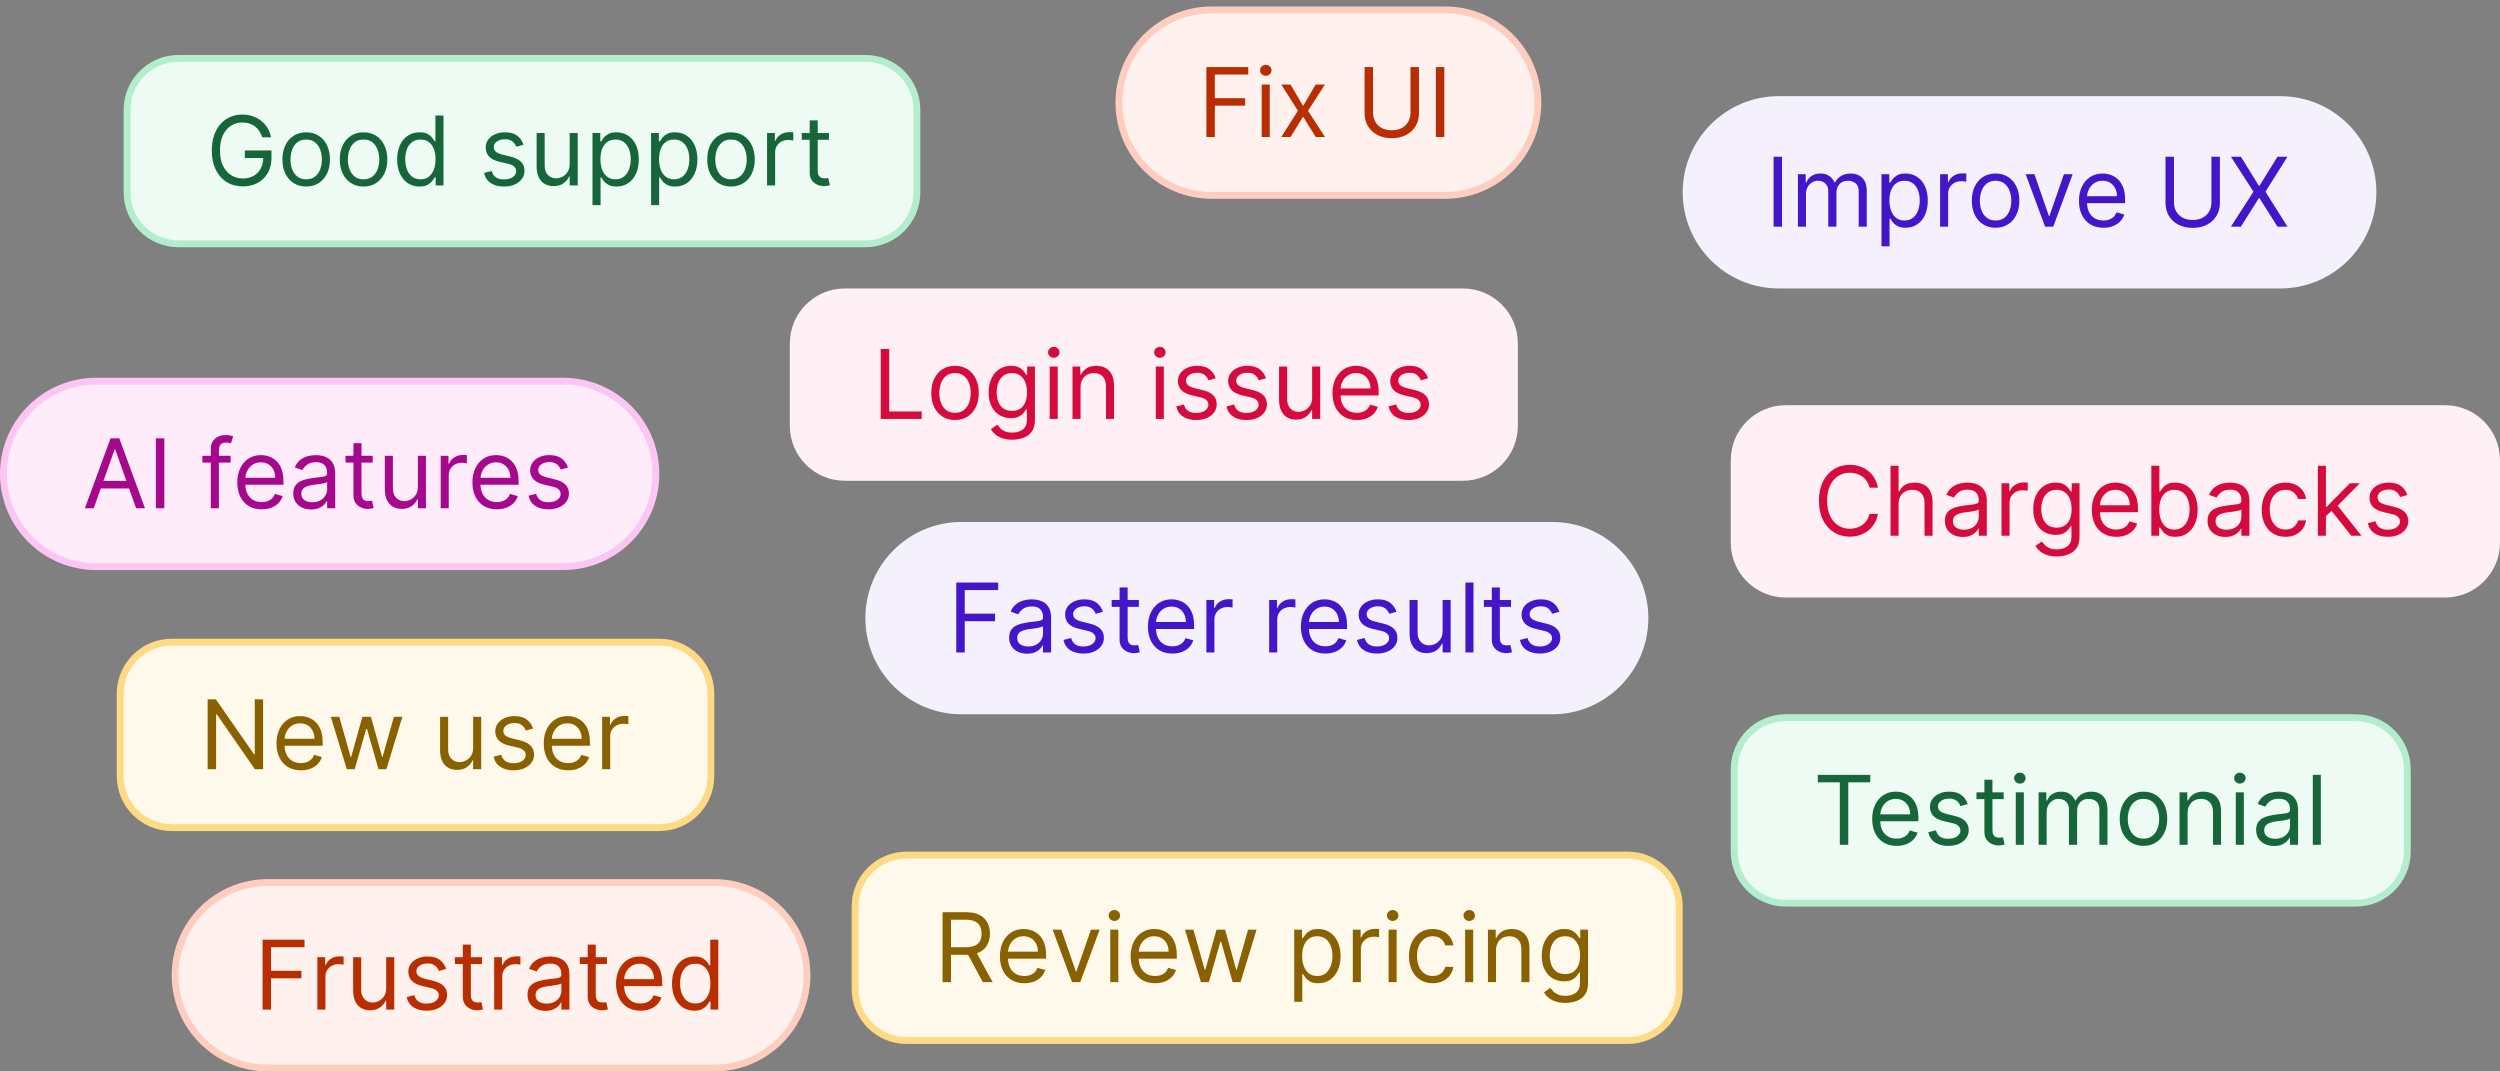 <svg width="364" height="156" viewBox="0 0 364 156" fill="none" xmlns="http://www.w3.org/2000/svg">
<rect x="0" y="0" width="364" height="156" fill="#808080" stroke="none"/>
<path d="M176.414 1.444L210.414 1.443C217.87 1.442 223.914 7.486 223.914 14.942C223.915 22.398 217.871 28.442 210.415 28.443L176.415 28.444C168.959 28.445 162.915 22.401 162.914 14.945C162.914 7.489 168.958 1.445 176.414 1.444Z" fill="#FFF2EE"/>
<path d="M176.414 1.444L210.414 1.443C217.87 1.442 223.914 7.486 223.914 14.942C223.915 22.398 217.871 28.442 210.415 28.443L176.415 28.444C168.959 28.445 162.915 22.401 162.914 14.945C162.914 7.489 168.958 1.445 176.414 1.444Z" stroke="#FFCDBD"/>
<path d="M175.648 19.944L175.647 9.762L181.752 9.762L181.752 10.856L176.88 10.856L176.88 14.296L181.295 14.296L181.295 15.39L176.88 15.39L176.881 19.944L175.648 19.944ZM183.705 19.944L183.705 12.307L184.878 12.307L184.879 19.944L183.705 19.944ZM184.301 11.035C184.073 11.035 183.876 10.957 183.71 10.801C183.547 10.645 183.466 10.458 183.466 10.239C183.466 10.021 183.547 9.833 183.71 9.678C183.876 9.522 184.073 9.444 184.301 9.444C184.53 9.444 184.726 9.522 184.888 9.677C185.054 9.833 185.137 10.021 185.137 10.239C185.137 10.458 185.054 10.645 184.888 10.801C184.726 10.957 184.53 11.035 184.301 11.035ZM187.902 12.307L189.732 15.429L191.561 12.307L192.914 12.307L190.448 16.125L192.914 19.943L191.562 19.944L189.732 16.98L187.903 19.944L186.55 19.944L188.976 16.125L186.55 12.307L187.902 12.307ZM205.366 9.761L206.599 9.761L206.599 16.502C206.599 17.198 206.435 17.82 206.107 18.367C205.782 18.91 205.323 19.34 204.73 19.654C204.137 19.966 203.441 20.122 202.642 20.122C201.843 20.122 201.147 19.966 200.554 19.655C199.961 19.34 199.5 18.911 199.172 18.367C198.847 17.82 198.685 17.199 198.685 16.503L198.684 9.761L199.917 9.761L199.918 16.403C199.918 16.901 200.027 17.343 200.246 17.731C200.464 18.115 200.776 18.418 201.18 18.64C201.588 18.859 202.075 18.968 202.642 18.968C203.209 18.968 203.696 18.859 204.104 18.64C204.511 18.418 204.823 18.115 205.038 17.73C205.257 17.343 205.366 16.9 205.366 16.403L205.366 9.761ZM210.294 9.761L210.295 19.943L209.062 19.943L209.061 9.761L210.294 9.761Z" fill="#B82E00"/>
<path d="M14 55.5H82C89.456 55.5 95.5 61.544 95.5 69C95.5 76.456 89.456 82.5 82 82.5H14C6.544 82.5 0.5 76.456 0.5 69C0.5 61.544 6.544 55.5 14 55.5Z" fill="#FEECFB"/>
<path d="M14 55.5H82C89.456 55.5 95.5 61.544 95.5 69C95.5 76.456 89.456 82.5 82 82.5H14C6.544 82.5 0.5 76.456 0.5 69C0.5 61.544 6.544 55.5 14 55.5Z" stroke="#FCC5F3"/>
<path d="M13.651 74H12.358L16.097 63.818H17.369L21.108 74H19.815L16.773 65.429H16.693L13.651 74ZM14.128 70.023H19.338V71.117H14.128V70.023ZM23.927 63.818V74H22.694V63.818H23.927ZM33.578 66.364V67.358H29.462V66.364H33.578ZM30.694 74V65.31C30.694 64.872 30.797 64.508 31.003 64.216C31.208 63.924 31.475 63.706 31.803 63.56C32.131 63.414 32.478 63.341 32.842 63.341C33.13 63.341 33.366 63.364 33.548 63.41C33.73 63.457 33.866 63.5 33.956 63.54L33.618 64.554C33.558 64.534 33.475 64.509 33.369 64.479C33.266 64.45 33.13 64.435 32.962 64.435C32.574 64.435 32.294 64.532 32.121 64.728C31.952 64.924 31.868 65.21 31.868 65.588V74H30.694ZM38.11 74.159C37.374 74.159 36.739 73.997 36.205 73.672C35.675 73.344 35.266 72.886 34.977 72.3C34.692 71.71 34.55 71.024 34.55 70.242C34.55 69.459 34.692 68.77 34.977 68.173C35.266 67.573 35.667 67.106 36.181 66.771C36.698 66.433 37.301 66.264 37.99 66.264C38.388 66.264 38.781 66.331 39.169 66.463C39.556 66.596 39.909 66.811 40.227 67.109C40.546 67.404 40.799 67.796 40.988 68.283C41.177 68.77 41.272 69.37 41.272 70.082V70.579H35.385V69.565H40.078C40.078 69.135 39.992 68.75 39.82 68.412C39.651 68.074 39.409 67.807 39.094 67.612C38.782 67.416 38.414 67.318 37.99 67.318C37.523 67.318 37.118 67.434 36.777 67.666C36.439 67.895 36.179 68.193 35.997 68.561C35.814 68.929 35.723 69.323 35.723 69.744V70.421C35.723 70.997 35.823 71.486 36.022 71.887C36.224 72.285 36.504 72.588 36.862 72.797C37.22 73.002 37.636 73.105 38.11 73.105C38.418 73.105 38.696 73.062 38.945 72.976C39.197 72.886 39.414 72.754 39.596 72.578C39.778 72.399 39.919 72.177 40.019 71.912L41.152 72.23C41.033 72.615 40.832 72.953 40.551 73.244C40.269 73.533 39.921 73.758 39.507 73.921C39.092 74.079 38.627 74.159 38.11 74.159ZM45.303 74.179C44.819 74.179 44.38 74.088 43.986 73.906C43.592 73.72 43.278 73.453 43.046 73.105C42.814 72.754 42.698 72.329 42.698 71.832C42.698 71.395 42.785 71.04 42.957 70.769C43.129 70.493 43.36 70.278 43.648 70.122C43.936 69.966 44.254 69.85 44.602 69.774C44.954 69.695 45.307 69.632 45.661 69.585C46.125 69.526 46.502 69.481 46.79 69.451C47.082 69.418 47.294 69.363 47.426 69.287C47.562 69.211 47.63 69.078 47.63 68.889V68.849C47.63 68.359 47.496 67.978 47.227 67.706C46.962 67.434 46.56 67.298 46.019 67.298C45.459 67.298 45.02 67.421 44.702 67.666C44.384 67.912 44.16 68.173 44.031 68.452L42.917 68.054C43.116 67.59 43.381 67.229 43.712 66.97C44.047 66.708 44.412 66.526 44.806 66.423C45.204 66.317 45.595 66.264 45.98 66.264C46.225 66.264 46.507 66.294 46.825 66.354C47.146 66.41 47.456 66.528 47.754 66.707C48.056 66.886 48.306 67.156 48.505 67.517C48.704 67.878 48.803 68.362 48.803 68.969V74H47.63V72.966H47.571C47.491 73.132 47.358 73.309 47.173 73.498C46.987 73.687 46.74 73.847 46.432 73.98C46.124 74.113 45.748 74.179 45.303 74.179ZM45.482 73.125C45.946 73.125 46.337 73.034 46.656 72.852C46.977 72.669 47.219 72.434 47.382 72.146C47.547 71.857 47.63 71.554 47.63 71.236V70.162C47.58 70.222 47.471 70.276 47.302 70.326C47.136 70.372 46.944 70.414 46.725 70.45C46.51 70.483 46.299 70.513 46.094 70.54C45.892 70.563 45.728 70.583 45.602 70.599C45.297 70.639 45.012 70.704 44.747 70.793C44.485 70.879 44.273 71.01 44.11 71.186C43.951 71.358 43.872 71.594 43.872 71.892C43.872 72.3 44.022 72.608 44.324 72.817C44.629 73.022 45.015 73.125 45.482 73.125ZM54.266 66.364V67.358H50.309V66.364H54.266ZM51.462 64.534H52.635V71.812C52.635 72.144 52.683 72.392 52.779 72.558C52.879 72.721 53.005 72.83 53.157 72.886C53.313 72.939 53.477 72.966 53.65 72.966C53.779 72.966 53.885 72.959 53.968 72.946C54.05 72.93 54.117 72.916 54.166 72.906L54.405 73.96C54.326 73.99 54.215 74.02 54.072 74.05C53.93 74.083 53.749 74.099 53.53 74.099C53.199 74.099 52.874 74.028 52.556 73.886C52.241 73.743 51.979 73.526 51.77 73.234C51.565 72.943 51.462 72.575 51.462 72.131V64.534ZM60.843 70.878V66.364H62.017V74H60.843V72.707H60.764C60.585 73.095 60.306 73.425 59.929 73.697C59.551 73.965 59.074 74.099 58.497 74.099C58.02 74.099 57.595 73.995 57.224 73.786C56.853 73.574 56.561 73.256 56.349 72.832C56.137 72.404 56.031 71.865 56.031 71.216V66.364H57.204V71.136C57.204 71.693 57.36 72.137 57.672 72.469C57.986 72.8 58.387 72.966 58.875 72.966C59.166 72.966 59.463 72.891 59.765 72.742C60.069 72.593 60.325 72.364 60.53 72.056C60.739 71.748 60.843 71.355 60.843 70.878ZM64.166 74V66.364H65.299V67.517H65.379C65.518 67.139 65.77 66.833 66.134 66.597C66.499 66.362 66.91 66.244 67.367 66.244C67.454 66.244 67.561 66.246 67.691 66.249C67.82 66.253 67.918 66.258 67.984 66.264V67.457C67.944 67.447 67.853 67.433 67.71 67.413C67.571 67.389 67.424 67.378 67.268 67.378C66.897 67.378 66.565 67.456 66.274 67.612C65.985 67.764 65.757 67.976 65.588 68.248C65.422 68.516 65.339 68.823 65.339 69.168V74H64.166ZM72.344 74.159C71.608 74.159 70.973 73.997 70.44 73.672C69.909 73.344 69.5 72.886 69.212 72.3C68.927 71.71 68.784 71.024 68.784 70.242C68.784 69.459 68.927 68.77 69.212 68.173C69.5 67.573 69.901 67.106 70.415 66.771C70.932 66.433 71.535 66.264 72.225 66.264C72.622 66.264 73.015 66.331 73.403 66.463C73.791 66.596 74.144 66.811 74.462 67.109C74.78 67.404 75.034 67.796 75.222 68.283C75.411 68.77 75.506 69.37 75.506 70.082V70.579H69.62V69.565H74.313C74.313 69.135 74.227 68.75 74.054 68.412C73.885 68.074 73.643 67.807 73.328 67.612C73.017 67.416 72.649 67.318 72.225 67.318C71.757 67.318 71.353 67.434 71.011 67.666C70.674 67.895 70.413 68.193 70.231 68.561C70.049 68.929 69.958 69.323 69.958 69.744V70.421C69.958 70.997 70.057 71.486 70.256 71.887C70.458 72.285 70.738 72.588 71.096 72.797C71.454 73.002 71.87 73.105 72.344 73.105C72.652 73.105 72.931 73.062 73.179 72.976C73.431 72.886 73.648 72.754 73.83 72.578C74.013 72.399 74.154 72.177 74.253 71.912L75.386 72.23C75.267 72.615 75.067 72.953 74.785 73.244C74.503 73.533 74.155 73.758 73.741 73.921C73.327 74.079 72.861 74.159 72.344 74.159ZM82.7 68.074L81.646 68.372C81.579 68.197 81.482 68.026 81.353 67.86C81.227 67.691 81.054 67.552 80.835 67.442C80.617 67.333 80.337 67.278 79.995 67.278C79.528 67.278 79.138 67.386 78.827 67.602C78.519 67.814 78.365 68.084 78.365 68.412C78.365 68.704 78.471 68.934 78.683 69.103C78.895 69.272 79.226 69.413 79.677 69.526L80.811 69.804C81.493 69.97 82.002 70.223 82.337 70.565C82.672 70.903 82.839 71.338 82.839 71.872C82.839 72.31 82.713 72.701 82.461 73.046C82.213 73.39 81.865 73.662 81.417 73.861C80.97 74.06 80.449 74.159 79.856 74.159C79.077 74.159 78.433 73.99 77.922 73.652C77.412 73.314 77.088 72.82 76.953 72.171L78.066 71.892C78.172 72.303 78.373 72.611 78.668 72.817C78.966 73.022 79.356 73.125 79.836 73.125C80.383 73.125 80.817 73.009 81.139 72.777C81.463 72.542 81.626 72.26 81.626 71.932C81.626 71.667 81.533 71.445 81.347 71.266C81.162 71.083 80.877 70.947 80.492 70.858L79.22 70.56C78.52 70.394 78.007 70.137 77.678 69.789C77.354 69.438 77.191 68.999 77.191 68.472C77.191 68.041 77.312 67.66 77.554 67.328C77.799 66.997 78.132 66.737 78.553 66.548C78.978 66.359 79.458 66.264 79.995 66.264C80.751 66.264 81.344 66.43 81.775 66.761C82.209 67.093 82.517 67.53 82.7 68.074Z" fill="#A5088C"/>
<path d="M245 28C245 20.268 251.268 14 259 14H332C339.732 14 346 20.268 346 28V28C346 35.732 339.732 42 332 42H259C251.268 42 245 35.732 245 28V28Z" fill="#F4F1FD"/>
<path d="M259.466 22.818V33H258.233V22.818H259.466ZM261.779 33V25.364H262.912V26.557H263.012C263.171 26.149 263.428 25.833 263.782 25.607C264.137 25.379 264.563 25.264 265.06 25.264C265.564 25.264 265.983 25.379 266.318 25.607C266.656 25.833 266.92 26.149 267.108 26.557H267.188C267.384 26.162 267.677 25.849 268.068 25.617C268.459 25.382 268.928 25.264 269.475 25.264C270.158 25.264 270.716 25.478 271.15 25.905C271.585 26.33 271.802 26.991 271.802 27.889V33H270.628V27.889C270.628 27.326 270.474 26.923 270.166 26.681C269.858 26.439 269.495 26.318 269.077 26.318C268.54 26.318 268.124 26.481 267.829 26.805C267.534 27.127 267.387 27.535 267.387 28.028V33H266.194V27.77C266.194 27.336 266.053 26.986 265.771 26.721C265.489 26.452 265.126 26.318 264.682 26.318C264.377 26.318 264.092 26.399 263.827 26.562C263.565 26.724 263.353 26.95 263.191 27.238C263.032 27.523 262.952 27.853 262.952 28.227V33H261.779ZM273.947 35.864V25.364H275.08V26.577H275.22C275.306 26.444 275.425 26.275 275.578 26.07C275.733 25.861 275.955 25.675 276.244 25.513C276.535 25.347 276.93 25.264 277.427 25.264C278.07 25.264 278.637 25.425 279.127 25.746C279.618 26.068 280.001 26.524 280.276 27.114C280.551 27.704 280.688 28.4 280.688 29.202C280.688 30.01 280.551 30.711 280.276 31.305C280.001 31.895 279.619 32.352 279.132 32.677C278.645 32.998 278.083 33.159 277.447 33.159C276.956 33.159 276.564 33.078 276.269 32.916C275.974 32.75 275.747 32.562 275.588 32.354C275.428 32.142 275.306 31.966 275.22 31.827H275.12V35.864H273.947ZM275.1 29.182C275.1 29.759 275.185 30.267 275.354 30.708C275.523 31.146 275.77 31.489 276.095 31.737C276.419 31.983 276.817 32.105 277.288 32.105C277.778 32.105 278.188 31.976 278.516 31.717C278.847 31.456 279.096 31.104 279.262 30.663C279.431 30.219 279.515 29.725 279.515 29.182C279.515 28.645 279.432 28.161 279.267 27.73C279.104 27.296 278.857 26.953 278.526 26.701C278.198 26.446 277.785 26.318 277.288 26.318C276.811 26.318 276.41 26.439 276.085 26.681C275.76 26.92 275.515 27.255 275.349 27.685C275.183 28.113 275.1 28.612 275.1 29.182ZM282.478 33V25.364H283.612V26.517H283.691C283.83 26.139 284.082 25.833 284.447 25.597C284.811 25.362 285.222 25.244 285.68 25.244C285.766 25.244 285.874 25.246 286.003 25.249C286.132 25.253 286.23 25.258 286.296 25.264V26.457C286.257 26.447 286.165 26.433 286.023 26.413C285.884 26.389 285.736 26.378 285.58 26.378C285.209 26.378 284.878 26.456 284.586 26.611C284.298 26.764 284.069 26.976 283.9 27.248C283.734 27.516 283.651 27.823 283.651 28.168V33H282.478ZM290.557 33.159C289.868 33.159 289.263 32.995 288.742 32.667C288.225 32.339 287.821 31.88 287.529 31.29C287.241 30.7 287.097 30.01 287.097 29.222C287.097 28.426 287.241 27.732 287.529 27.139C287.821 26.545 288.225 26.084 288.742 25.756C289.263 25.428 289.868 25.264 290.557 25.264C291.246 25.264 291.85 25.428 292.367 25.756C292.887 26.084 293.291 26.545 293.58 27.139C293.871 27.732 294.017 28.426 294.017 29.222C294.017 30.01 293.871 30.7 293.58 31.29C293.291 31.88 292.887 32.339 292.367 32.667C291.85 32.995 291.246 33.159 290.557 33.159ZM290.557 32.105C291.081 32.105 291.512 31.971 291.85 31.702C292.188 31.434 292.438 31.081 292.6 30.643C292.763 30.206 292.844 29.732 292.844 29.222C292.844 28.711 292.763 28.236 292.6 27.795C292.438 27.354 292.188 26.998 291.85 26.726C291.512 26.454 291.081 26.318 290.557 26.318C290.033 26.318 289.602 26.454 289.264 26.726C288.926 26.998 288.676 27.354 288.514 27.795C288.351 28.236 288.27 28.711 288.27 29.222C288.27 29.732 288.351 30.206 288.514 30.643C288.676 31.081 288.926 31.434 289.264 31.702C289.602 31.971 290.033 32.105 290.557 32.105ZM301.779 25.364L298.955 33H297.762L294.938 25.364H296.211L298.319 31.449H298.398L300.506 25.364H301.779ZM306.256 33.159C305.52 33.159 304.886 32.997 304.352 32.672C303.822 32.344 303.412 31.886 303.124 31.3C302.839 30.71 302.696 30.024 302.696 29.241C302.696 28.459 302.839 27.77 303.124 27.173C303.412 26.573 303.813 26.106 304.327 25.771C304.844 25.433 305.447 25.264 306.137 25.264C306.534 25.264 306.927 25.331 307.315 25.463C307.703 25.596 308.056 25.811 308.374 26.109C308.692 26.404 308.946 26.796 309.135 27.283C309.324 27.77 309.418 28.37 309.418 29.082V29.579H303.532V28.565H308.225C308.225 28.134 308.139 27.75 307.966 27.412C307.797 27.074 307.555 26.807 307.24 26.611C306.929 26.416 306.561 26.318 306.137 26.318C305.669 26.318 305.265 26.434 304.924 26.666C304.586 26.895 304.325 27.193 304.143 27.561C303.961 27.929 303.87 28.323 303.87 28.744V29.421C303.87 29.997 303.969 30.486 304.168 30.887C304.37 31.285 304.65 31.588 305.008 31.797C305.366 32.002 305.782 32.105 306.256 32.105C306.564 32.105 306.843 32.062 307.091 31.976C307.343 31.886 307.56 31.754 307.743 31.578C307.925 31.399 308.066 31.177 308.165 30.912L309.299 31.23C309.179 31.615 308.979 31.953 308.697 32.244C308.415 32.533 308.067 32.758 307.653 32.92C307.239 33.08 306.773 33.159 306.256 33.159ZM321.981 22.818H323.214V29.56C323.214 30.256 323.05 30.877 322.722 31.424C322.397 31.968 321.938 32.397 321.345 32.712C320.752 33.023 320.056 33.179 319.257 33.179C318.458 33.179 317.762 33.023 317.169 32.712C316.575 32.397 316.115 31.968 315.787 31.424C315.462 30.877 315.299 30.256 315.299 29.56V22.818H316.532V29.46C316.532 29.957 316.642 30.4 316.86 30.788C317.079 31.172 317.391 31.475 317.795 31.697C318.203 31.916 318.69 32.026 319.257 32.026C319.824 32.026 320.311 31.916 320.718 31.697C321.126 31.475 321.438 31.172 321.653 30.788C321.872 30.4 321.981 29.957 321.981 29.46V22.818ZM326.273 22.818L328.898 27.054H328.977L331.602 22.818H333.054L329.852 27.909L333.054 33H331.602L328.977 28.844H328.898L326.273 33H324.821L328.102 27.909L324.821 22.818H326.273Z" fill="#4316CA"/>
<path d="M115 50C115 45.582 118.582 42 123 42H213C217.418 42 221 45.582 221 50V62C221 66.418 217.418 70 213 70H123C118.582 70 115 66.418 115 62V50Z" fill="#FEF0F4"/>
<path d="M128.233 61V50.818H129.466V59.906H134.199V61H128.233ZM139.051 61.159C138.362 61.159 137.757 60.995 137.237 60.667C136.719 60.339 136.315 59.88 136.023 59.29C135.735 58.7 135.591 58.01 135.591 57.222C135.591 56.426 135.735 55.732 136.023 55.139C136.315 54.545 136.719 54.084 137.237 53.756C137.757 53.428 138.362 53.264 139.051 53.264C139.741 53.264 140.344 53.428 140.861 53.756C141.381 54.084 141.786 54.545 142.074 55.139C142.366 55.732 142.511 56.426 142.511 57.222C142.511 58.01 142.366 58.7 142.074 59.29C141.786 59.88 141.381 60.339 140.861 60.667C140.344 60.995 139.741 61.159 139.051 61.159ZM139.051 60.105C139.575 60.105 140.006 59.971 140.344 59.702C140.682 59.434 140.932 59.081 141.094 58.644C141.257 58.206 141.338 57.732 141.338 57.222C141.338 56.711 141.257 56.236 141.094 55.795C140.932 55.354 140.682 54.998 140.344 54.726C140.006 54.454 139.575 54.318 139.051 54.318C138.527 54.318 138.097 54.454 137.759 54.726C137.42 54.998 137.17 55.354 137.008 55.795C136.845 56.236 136.764 56.711 136.764 57.222C136.764 57.732 136.845 58.206 137.008 58.644C137.17 59.081 137.42 59.434 137.759 59.702C138.097 59.971 138.527 60.105 139.051 60.105ZM147.385 64.023C146.818 64.023 146.331 63.95 145.923 63.804C145.515 63.661 145.176 63.472 144.904 63.237C144.635 63.005 144.422 62.757 144.263 62.492L145.197 61.835C145.303 61.974 145.438 62.133 145.6 62.312C145.762 62.495 145.984 62.652 146.266 62.785C146.551 62.921 146.924 62.989 147.385 62.989C148.001 62.989 148.51 62.84 148.911 62.541C149.312 62.243 149.513 61.776 149.513 61.139V59.588H149.413C149.327 59.727 149.204 59.9 149.045 60.105C148.89 60.307 148.664 60.488 148.369 60.647C148.077 60.803 147.683 60.881 147.186 60.881C146.569 60.881 146.016 60.735 145.525 60.443C145.038 60.151 144.652 59.727 144.367 59.17C144.085 58.614 143.944 57.938 143.944 57.142C143.944 56.36 144.082 55.679 144.357 55.099C144.632 54.515 145.015 54.065 145.506 53.746C145.996 53.425 146.563 53.264 147.206 53.264C147.703 53.264 148.097 53.347 148.389 53.513C148.684 53.675 148.909 53.861 149.065 54.07C149.224 54.275 149.347 54.444 149.433 54.577H149.552V53.364H150.686V61.219C150.686 61.875 150.537 62.409 150.238 62.82C149.943 63.234 149.546 63.537 149.045 63.729C148.548 63.925 147.995 64.023 147.385 64.023ZM147.345 59.827C147.816 59.827 148.213 59.719 148.538 59.504C148.863 59.288 149.11 58.978 149.279 58.574C149.448 58.169 149.532 57.686 149.532 57.122C149.532 56.572 149.45 56.086 149.284 55.666C149.118 55.245 148.873 54.915 148.548 54.676C148.223 54.438 147.822 54.318 147.345 54.318C146.848 54.318 146.434 54.444 146.102 54.696C145.774 54.948 145.527 55.286 145.361 55.71C145.199 56.135 145.118 56.605 145.118 57.122C145.118 57.653 145.201 58.121 145.366 58.529C145.535 58.934 145.784 59.252 146.112 59.484C146.443 59.712 146.854 59.827 147.345 59.827ZM152.834 61V53.364H154.007V61H152.834ZM153.43 52.091C153.202 52.091 153.004 52.013 152.839 51.857C152.676 51.702 152.595 51.514 152.595 51.295C152.595 51.077 152.676 50.889 152.839 50.734C153.004 50.578 153.202 50.5 153.43 50.5C153.659 50.5 153.854 50.578 154.017 50.734C154.183 50.889 154.265 51.077 154.265 51.295C154.265 51.514 154.183 51.702 154.017 51.857C153.854 52.013 153.659 52.091 153.43 52.091ZM157.329 56.406V61H156.156V53.364H157.289V54.557H157.389C157.568 54.169 157.84 53.858 158.204 53.622C158.569 53.383 159.039 53.264 159.616 53.264C160.133 53.264 160.586 53.37 160.973 53.582C161.361 53.791 161.663 54.109 161.878 54.537C162.094 54.961 162.201 55.498 162.201 56.148V61H161.028V56.227C161.028 55.627 160.872 55.16 160.561 54.825C160.249 54.487 159.822 54.318 159.278 54.318C158.904 54.318 158.569 54.399 158.274 54.562C157.982 54.724 157.752 54.961 157.583 55.273C157.414 55.584 157.329 55.962 157.329 56.406ZM168.283 61V53.364H169.456V61H168.283ZM168.879 52.091C168.651 52.091 168.454 52.013 168.288 51.857C168.125 51.702 168.044 51.514 168.044 51.295C168.044 51.077 168.125 50.889 168.288 50.734C168.454 50.578 168.651 50.5 168.879 50.5C169.108 50.5 169.304 50.578 169.466 50.734C169.632 50.889 169.715 51.077 169.715 51.295C169.715 51.514 169.632 51.702 169.466 51.857C169.304 52.013 169.108 52.091 168.879 52.091ZM177.014 55.074L175.96 55.372C175.894 55.197 175.796 55.026 175.667 54.86C175.541 54.691 175.369 54.552 175.15 54.443C174.931 54.333 174.651 54.278 174.31 54.278C173.842 54.278 173.453 54.386 173.141 54.602C172.833 54.814 172.679 55.084 172.679 55.412C172.679 55.704 172.785 55.934 172.997 56.103C173.209 56.272 173.541 56.413 173.991 56.526L175.125 56.804C175.808 56.97 176.317 57.223 176.651 57.565C176.986 57.903 177.153 58.339 177.153 58.872C177.153 59.31 177.027 59.701 176.776 60.045C176.527 60.39 176.179 60.662 175.732 60.861C175.284 61.06 174.764 61.159 174.17 61.159C173.392 61.159 172.747 60.99 172.237 60.652C171.726 60.314 171.403 59.82 171.267 59.17L172.381 58.892C172.487 59.303 172.687 59.611 172.982 59.817C173.281 60.022 173.67 60.125 174.151 60.125C174.697 60.125 175.132 60.009 175.453 59.777C175.778 59.542 175.94 59.26 175.94 58.932C175.94 58.667 175.848 58.445 175.662 58.266C175.476 58.083 175.191 57.947 174.807 57.858L173.534 57.56C172.835 57.394 172.321 57.137 171.993 56.789C171.668 56.438 171.506 55.999 171.506 55.472C171.506 55.041 171.627 54.66 171.869 54.328C172.114 53.997 172.447 53.736 172.868 53.548C173.292 53.359 173.773 53.264 174.31 53.264C175.065 53.264 175.659 53.43 176.089 53.761C176.524 54.093 176.832 54.53 177.014 55.074ZM184.329 55.074L183.275 55.372C183.208 55.197 183.111 55.026 182.981 54.86C182.855 54.691 182.683 54.552 182.464 54.443C182.246 54.333 181.965 54.278 181.624 54.278C181.157 54.278 180.767 54.386 180.456 54.602C180.148 54.814 179.993 55.084 179.993 55.412C179.993 55.704 180.099 55.934 180.312 56.103C180.524 56.272 180.855 56.413 181.306 56.526L182.439 56.804C183.122 56.97 183.631 57.223 183.966 57.565C184.3 57.903 184.468 58.339 184.468 58.872C184.468 59.31 184.342 59.701 184.09 60.045C183.841 60.39 183.493 60.662 183.046 60.861C182.599 61.06 182.078 61.159 181.485 61.159C180.706 61.159 180.061 60.99 179.551 60.652C179.041 60.314 178.717 59.82 178.581 59.17L179.695 58.892C179.801 59.303 180.002 59.611 180.297 59.817C180.595 60.022 180.984 60.125 181.465 60.125C182.012 60.125 182.446 60.009 182.768 59.777C183.092 59.542 183.255 59.26 183.255 58.932C183.255 58.667 183.162 58.445 182.976 58.266C182.791 58.083 182.506 57.947 182.121 57.858L180.849 57.56C180.149 57.394 179.635 57.137 179.307 56.789C178.983 56.438 178.82 55.999 178.82 55.472C178.82 55.041 178.941 54.66 179.183 54.328C179.428 53.997 179.761 53.736 180.182 53.548C180.607 53.359 181.087 53.264 181.624 53.264C182.38 53.264 182.973 53.43 183.404 53.761C183.838 54.093 184.146 54.53 184.329 55.074ZM191.047 57.878V53.364H192.22V61H191.047V59.707H190.967C190.788 60.095 190.51 60.425 190.132 60.697C189.754 60.965 189.277 61.099 188.7 61.099C188.223 61.099 187.798 60.995 187.427 60.786C187.056 60.574 186.764 60.256 186.552 59.832C186.34 59.404 186.234 58.865 186.234 58.216V53.364H187.407V58.136C187.407 58.693 187.563 59.137 187.875 59.469C188.19 59.8 188.591 59.966 189.078 59.966C189.369 59.966 189.666 59.891 189.968 59.742C190.273 59.593 190.528 59.364 190.733 59.056C190.942 58.748 191.047 58.355 191.047 57.878ZM197.57 61.159C196.835 61.159 196.2 60.997 195.666 60.672C195.136 60.344 194.727 59.886 194.438 59.3C194.153 58.71 194.011 58.024 194.011 57.242C194.011 56.459 194.153 55.77 194.438 55.173C194.727 54.573 195.128 54.106 195.642 53.771C196.159 53.433 196.762 53.264 197.451 53.264C197.849 53.264 198.242 53.331 198.629 53.463C199.017 53.596 199.37 53.811 199.688 54.109C200.007 54.404 200.26 54.795 200.449 55.283C200.638 55.77 200.732 56.37 200.732 57.082V57.58H194.846V56.565H199.539C199.539 56.135 199.453 55.75 199.281 55.412C199.112 55.074 198.87 54.807 198.555 54.611C198.243 54.416 197.875 54.318 197.451 54.318C196.984 54.318 196.579 54.434 196.238 54.666C195.9 54.895 195.64 55.193 195.458 55.561C195.275 55.929 195.184 56.323 195.184 56.744V57.42C195.184 57.997 195.284 58.486 195.482 58.887C195.685 59.285 195.965 59.588 196.323 59.797C196.681 60.002 197.097 60.105 197.57 60.105C197.879 60.105 198.157 60.062 198.406 59.976C198.658 59.886 198.875 59.754 199.057 59.578C199.239 59.399 199.38 59.177 199.48 58.912L200.613 59.23C200.494 59.615 200.293 59.953 200.012 60.244C199.73 60.533 199.382 60.758 198.968 60.92C198.553 61.08 198.088 61.159 197.57 61.159ZM207.926 55.074L206.872 55.372C206.806 55.197 206.708 55.026 206.579 54.86C206.453 54.691 206.281 54.552 206.062 54.443C205.843 54.333 205.563 54.278 205.222 54.278C204.754 54.278 204.365 54.386 204.053 54.602C203.745 54.814 203.591 55.084 203.591 55.412C203.591 55.704 203.697 55.934 203.909 56.103C204.121 56.272 204.453 56.413 204.904 56.526L206.037 56.804C206.72 56.97 207.229 57.223 207.563 57.565C207.898 57.903 208.066 58.339 208.066 58.872C208.066 59.31 207.94 59.701 207.688 60.045C207.439 60.39 207.091 60.662 206.644 60.861C206.196 61.06 205.676 61.159 205.083 61.159C204.304 61.159 203.659 60.99 203.149 60.652C202.638 60.314 202.315 59.82 202.179 59.17L203.293 58.892C203.399 59.303 203.599 59.611 203.894 59.817C204.193 60.022 204.582 60.125 205.063 60.125C205.61 60.125 206.044 60.009 206.365 59.777C206.69 59.542 206.852 59.26 206.852 58.932C206.852 58.667 206.76 58.445 206.574 58.266C206.388 58.083 206.103 57.947 205.719 57.858L204.446 57.56C203.747 57.394 203.233 57.137 202.905 56.789C202.58 56.438 202.418 55.999 202.418 55.472C202.418 55.041 202.539 54.66 202.781 54.328C203.026 53.997 203.359 53.736 203.78 53.548C204.204 53.359 204.685 53.264 205.222 53.264C205.977 53.264 206.571 53.43 207.002 53.761C207.436 54.093 207.744 54.53 207.926 55.074Z" fill="#D50B3E"/>
<path d="M252 67C252 62.582 255.582 59 260 59H356C360.418 59 364 62.582 364 67V79C364 83.418 360.418 87 356 87H260C255.582 87 252 83.418 252 79V67Z" fill="#FEF0F4"/>
<path d="M273.426 71H272.193C272.12 70.645 271.993 70.334 271.81 70.065C271.631 69.797 271.413 69.572 271.154 69.389C270.899 69.204 270.616 69.064 270.304 68.972C269.992 68.879 269.668 68.832 269.33 68.832C268.713 68.832 268.155 68.988 267.654 69.3C267.157 69.611 266.761 70.07 266.466 70.677C266.174 71.283 266.028 72.028 266.028 72.909C266.028 73.791 266.174 74.535 266.466 75.141C266.761 75.748 267.157 76.207 267.654 76.519C268.155 76.83 268.713 76.986 269.33 76.986C269.668 76.986 269.992 76.939 270.304 76.847C270.616 76.754 270.899 76.616 271.154 76.434C271.413 76.248 271.631 76.021 271.81 75.753C271.993 75.481 272.12 75.169 272.193 74.818H273.426C273.333 75.338 273.164 75.804 272.919 76.215C272.674 76.626 272.369 76.976 272.004 77.264C271.64 77.549 271.23 77.766 270.776 77.915C270.326 78.065 269.843 78.139 269.33 78.139C268.461 78.139 267.689 77.927 267.013 77.503C266.337 77.079 265.805 76.475 265.417 75.693C265.029 74.911 264.835 73.983 264.835 72.909C264.835 71.835 265.029 70.907 265.417 70.125C265.805 69.343 266.337 68.74 267.013 68.315C267.689 67.891 268.461 67.679 269.33 67.679C269.843 67.679 270.326 67.754 270.776 67.903C271.23 68.052 271.64 68.271 272.004 68.559C272.369 68.844 272.674 69.192 272.919 69.603C273.164 70.011 273.333 70.476 273.426 71ZM276.433 73.406V78H275.259V67.818H276.433V71.557H276.532C276.711 71.162 276.98 70.849 277.338 70.617C277.699 70.382 278.179 70.264 278.779 70.264C279.3 70.264 279.755 70.369 280.146 70.577C280.538 70.783 280.841 71.099 281.056 71.527C281.275 71.951 281.384 72.492 281.384 73.148V78H280.211V73.227C280.211 72.621 280.054 72.152 279.739 71.82C279.427 71.486 278.995 71.318 278.441 71.318C278.057 71.318 277.712 71.399 277.407 71.562C277.106 71.724 276.867 71.961 276.691 72.273C276.519 72.584 276.433 72.962 276.433 73.406ZM285.778 78.179C285.294 78.179 284.855 78.088 284.461 77.906C284.066 77.72 283.753 77.453 283.521 77.105C283.289 76.754 283.173 76.329 283.173 75.832C283.173 75.395 283.259 75.04 283.431 74.769C283.604 74.493 283.834 74.278 284.123 74.122C284.411 73.966 284.729 73.85 285.077 73.774C285.428 73.695 285.781 73.632 286.136 73.585C286.6 73.526 286.976 73.481 287.265 73.451C287.556 73.418 287.768 73.363 287.901 73.287C288.037 73.211 288.105 73.078 288.105 72.889V72.849C288.105 72.359 287.971 71.978 287.702 71.706C287.437 71.434 287.034 71.298 286.494 71.298C285.934 71.298 285.495 71.421 285.176 71.666C284.858 71.912 284.635 72.173 284.505 72.452L283.392 72.054C283.591 71.59 283.856 71.229 284.187 70.97C284.522 70.708 284.886 70.526 285.281 70.423C285.679 70.317 286.07 70.264 286.454 70.264C286.699 70.264 286.981 70.294 287.299 70.354C287.621 70.41 287.931 70.528 288.229 70.707C288.531 70.886 288.781 71.156 288.98 71.517C289.179 71.878 289.278 72.362 289.278 72.969V78H288.105V76.966H288.045C287.966 77.132 287.833 77.309 287.647 77.498C287.462 77.687 287.215 77.847 286.907 77.98C286.598 78.113 286.222 78.179 285.778 78.179ZM285.957 77.125C286.421 77.125 286.812 77.034 287.13 76.852C287.452 76.669 287.694 76.434 287.856 76.146C288.022 75.857 288.105 75.554 288.105 75.236V74.162C288.055 74.222 287.946 74.276 287.777 74.326C287.611 74.372 287.419 74.414 287.2 74.45C286.984 74.483 286.774 74.513 286.569 74.54C286.366 74.563 286.202 74.583 286.076 74.599C285.771 74.639 285.486 74.704 285.221 74.793C284.959 74.879 284.747 75.01 284.585 75.186C284.426 75.358 284.346 75.594 284.346 75.892C284.346 76.3 284.497 76.608 284.799 76.817C285.104 77.022 285.49 77.125 285.957 77.125ZM291.42 78V70.364H292.553V71.517H292.633C292.772 71.139 293.024 70.833 293.388 70.597C293.753 70.362 294.164 70.244 294.621 70.244C294.707 70.244 294.815 70.246 294.944 70.249C295.074 70.253 295.171 70.258 295.238 70.264V71.457C295.198 71.447 295.107 71.433 294.964 71.413C294.825 71.389 294.678 71.378 294.522 71.378C294.151 71.378 293.819 71.456 293.528 71.612C293.239 71.764 293.01 71.976 292.841 72.248C292.676 72.516 292.593 72.823 292.593 73.168V78H291.42ZM299.479 81.023C298.912 81.023 298.425 80.95 298.017 80.804C297.609 80.662 297.269 80.472 296.998 80.237C296.729 80.005 296.515 79.757 296.356 79.492L297.291 78.835C297.397 78.974 297.531 79.133 297.694 79.312C297.856 79.495 298.078 79.652 298.36 79.785C298.645 79.921 299.018 79.989 299.479 79.989C300.095 79.989 300.604 79.84 301.005 79.541C301.406 79.243 301.606 78.776 301.606 78.139V76.588H301.507C301.421 76.727 301.298 76.9 301.139 77.105C300.983 77.307 300.758 77.488 300.463 77.647C300.171 77.803 299.777 77.881 299.28 77.881C298.663 77.881 298.11 77.735 297.619 77.443C297.132 77.151 296.746 76.727 296.461 76.171C296.179 75.614 296.038 74.938 296.038 74.142C296.038 73.36 296.176 72.679 296.451 72.099C296.726 71.515 297.109 71.065 297.599 70.746C298.09 70.425 298.657 70.264 299.3 70.264C299.797 70.264 300.191 70.347 300.483 70.513C300.778 70.675 301.003 70.861 301.159 71.07C301.318 71.275 301.441 71.444 301.527 71.577H301.646V70.364H302.78V78.219C302.78 78.875 302.631 79.409 302.332 79.82C302.037 80.234 301.64 80.537 301.139 80.729C300.642 80.925 300.088 81.023 299.479 81.023ZM299.439 76.827C299.909 76.827 300.307 76.719 300.632 76.504C300.957 76.288 301.204 75.978 301.373 75.574C301.542 75.169 301.626 74.686 301.626 74.122C301.626 73.572 301.543 73.086 301.378 72.665C301.212 72.245 300.967 71.915 300.642 71.676C300.317 71.438 299.916 71.318 299.439 71.318C298.942 71.318 298.527 71.444 298.196 71.696C297.868 71.948 297.621 72.286 297.455 72.71C297.293 73.135 297.211 73.605 297.211 74.122C297.211 74.653 297.294 75.121 297.46 75.529C297.629 75.933 297.878 76.252 298.206 76.484C298.537 76.712 298.948 76.827 299.439 76.827ZM308.129 78.159C307.393 78.159 306.759 77.997 306.225 77.672C305.695 77.344 305.285 76.886 304.997 76.3C304.712 75.71 304.569 75.024 304.569 74.242C304.569 73.459 304.712 72.77 304.997 72.173C305.285 71.573 305.686 71.106 306.2 70.771C306.717 70.433 307.32 70.264 308.01 70.264C308.407 70.264 308.8 70.331 309.188 70.463C309.576 70.596 309.929 70.811 310.247 71.109C310.565 71.404 310.819 71.796 311.008 72.283C311.197 72.77 311.291 73.37 311.291 74.082V74.579H305.405V73.565H310.098C310.098 73.135 310.012 72.75 309.839 72.412C309.67 72.074 309.428 71.807 309.113 71.612C308.802 71.416 308.434 71.318 308.01 71.318C307.542 71.318 307.138 71.434 306.797 71.666C306.459 71.895 306.198 72.193 306.016 72.561C305.834 72.929 305.743 73.323 305.743 73.744V74.421C305.743 74.997 305.842 75.486 306.041 75.887C306.243 76.285 306.523 76.588 306.881 76.797C307.239 77.002 307.655 77.105 308.129 77.105C308.437 77.105 308.716 77.062 308.964 76.976C309.216 76.886 309.433 76.754 309.616 76.578C309.798 76.399 309.939 76.177 310.038 75.912L311.172 76.23C311.052 76.615 310.852 76.953 310.57 77.244C310.288 77.533 309.94 77.758 309.526 77.921C309.112 78.079 308.646 78.159 308.129 78.159ZM313.235 78V67.818H314.408V71.577H314.508C314.594 71.444 314.713 71.275 314.866 71.07C315.021 70.861 315.243 70.675 315.532 70.513C315.823 70.347 316.218 70.264 316.715 70.264C317.358 70.264 317.925 70.425 318.415 70.746C318.906 71.068 319.289 71.524 319.564 72.114C319.839 72.704 319.976 73.4 319.976 74.202C319.976 75.01 319.839 75.711 319.564 76.305C319.289 76.895 318.907 77.352 318.42 77.677C317.933 77.998 317.371 78.159 316.735 78.159C316.244 78.159 315.852 78.078 315.557 77.915C315.262 77.75 315.035 77.562 314.876 77.354C314.716 77.142 314.594 76.966 314.508 76.827H314.368V78H313.235ZM314.388 74.182C314.388 74.758 314.473 75.267 314.642 75.708C314.811 76.146 315.058 76.489 315.383 76.737C315.707 76.983 316.105 77.105 316.576 77.105C317.066 77.105 317.476 76.976 317.804 76.717C318.135 76.456 318.384 76.104 318.55 75.663C318.719 75.219 318.803 74.725 318.803 74.182C318.803 73.645 318.72 73.161 318.555 72.73C318.392 72.296 318.145 71.953 317.814 71.701C317.486 71.446 317.073 71.318 316.576 71.318C316.099 71.318 315.698 71.439 315.373 71.681C315.048 71.92 314.803 72.254 314.637 72.685C314.471 73.113 314.388 73.612 314.388 74.182ZM324.018 78.179C323.534 78.179 323.095 78.088 322.701 77.906C322.306 77.72 321.993 77.453 321.761 77.105C321.529 76.754 321.413 76.329 321.413 75.832C321.413 75.395 321.499 75.04 321.672 74.769C321.844 74.493 322.074 74.278 322.363 74.122C322.651 73.966 322.969 73.85 323.317 73.774C323.669 73.695 324.022 73.632 324.376 73.585C324.84 73.526 325.216 73.481 325.505 73.451C325.796 73.418 326.009 73.363 326.141 73.287C326.277 73.211 326.345 73.078 326.345 72.889V72.849C326.345 72.359 326.211 71.978 325.942 71.706C325.677 71.434 325.274 71.298 324.734 71.298C324.174 71.298 323.735 71.421 323.417 71.666C323.099 71.912 322.875 72.173 322.746 72.452L321.632 72.054C321.831 71.59 322.096 71.229 322.427 70.97C322.762 70.708 323.127 70.526 323.521 70.423C323.919 70.317 324.31 70.264 324.694 70.264C324.94 70.264 325.221 70.294 325.54 70.354C325.861 70.41 326.171 70.528 326.469 70.707C326.771 70.886 327.021 71.156 327.22 71.517C327.419 71.878 327.518 72.362 327.518 72.969V78H326.345V76.966H326.285C326.206 77.132 326.073 77.309 325.888 77.498C325.702 77.687 325.455 77.847 325.147 77.98C324.839 78.113 324.462 78.179 324.018 78.179ZM324.197 77.125C324.661 77.125 325.052 77.034 325.371 76.852C325.692 76.669 325.934 76.434 326.096 76.146C326.262 75.857 326.345 75.554 326.345 75.236V74.162C326.295 74.222 326.186 74.276 326.017 74.326C325.851 74.372 325.659 74.414 325.44 74.45C325.225 74.483 325.014 74.513 324.809 74.54C324.607 74.563 324.443 74.583 324.317 74.599C324.012 74.639 323.727 74.704 323.461 74.793C323.2 74.879 322.988 75.01 322.825 75.186C322.666 75.358 322.586 75.594 322.586 75.892C322.586 76.3 322.737 76.608 323.039 76.817C323.344 77.022 323.73 77.125 324.197 77.125ZM332.762 78.159C332.046 78.159 331.43 77.99 330.913 77.652C330.396 77.314 329.998 76.848 329.719 76.255C329.441 75.662 329.302 74.984 329.302 74.222C329.302 73.446 329.444 72.762 329.729 72.168C330.018 71.572 330.419 71.106 330.933 70.771C331.45 70.433 332.053 70.264 332.742 70.264C333.279 70.264 333.763 70.364 334.194 70.562C334.625 70.761 334.978 71.04 335.253 71.398C335.528 71.756 335.699 72.173 335.765 72.651H334.592C334.502 72.303 334.303 71.994 333.995 71.726C333.69 71.454 333.279 71.318 332.762 71.318C332.305 71.318 331.904 71.438 331.559 71.676C331.218 71.912 330.951 72.245 330.759 72.675C330.57 73.103 330.475 73.605 330.475 74.182C330.475 74.772 330.568 75.285 330.754 75.723C330.942 76.16 331.208 76.5 331.549 76.742C331.894 76.984 332.298 77.105 332.762 77.105C333.067 77.105 333.344 77.052 333.592 76.946C333.841 76.84 334.051 76.688 334.224 76.489C334.396 76.29 334.519 76.051 334.592 75.773H335.765C335.699 76.224 335.535 76.629 335.273 76.991C335.014 77.349 334.671 77.634 334.244 77.846C333.819 78.055 333.326 78.159 332.762 78.159ZM338.574 75.216L338.554 73.764H338.793L342.134 70.364H343.585L340.026 73.963H339.926L338.574 75.216ZM337.48 78V67.818H338.653V78H337.48ZM342.332 78L339.349 74.222L340.185 73.406L343.824 78H342.332ZM350.504 72.074L349.45 72.372C349.384 72.197 349.286 72.026 349.157 71.86C349.031 71.691 348.859 71.552 348.64 71.442C348.421 71.333 348.141 71.278 347.8 71.278C347.333 71.278 346.943 71.386 346.632 71.602C346.323 71.814 346.169 72.084 346.169 72.412C346.169 72.704 346.275 72.934 346.487 73.103C346.7 73.272 347.031 73.413 347.482 73.526L348.615 73.804C349.298 73.97 349.807 74.223 350.142 74.565C350.476 74.903 350.644 75.338 350.644 75.872C350.644 76.31 350.518 76.701 350.266 77.046C350.017 77.39 349.669 77.662 349.222 77.861C348.774 78.06 348.254 78.159 347.661 78.159C346.882 78.159 346.237 77.99 345.727 77.652C345.216 77.314 344.893 76.82 344.757 76.171L345.871 75.892C345.977 76.303 346.177 76.611 346.472 76.817C346.771 77.022 347.16 77.125 347.641 77.125C348.188 77.125 348.622 77.009 348.943 76.777C349.268 76.542 349.431 76.26 349.431 75.932C349.431 75.667 349.338 75.445 349.152 75.266C348.967 75.083 348.682 74.947 348.297 74.858L347.024 74.56C346.325 74.394 345.811 74.137 345.483 73.789C345.158 73.438 344.996 72.999 344.996 72.472C344.996 72.041 345.117 71.66 345.359 71.328C345.604 70.997 345.937 70.737 346.358 70.548C346.782 70.359 347.263 70.264 347.8 70.264C348.556 70.264 349.149 70.43 349.58 70.761C350.014 71.093 350.322 71.53 350.504 72.074Z" fill="#D50B3E"/>
<path d="M126 90C126 82.268 132.268 76 140 76H226C233.732 76 240 82.268 240 90V90C240 97.732 233.732 104 226 104H140C132.268 104 126 97.732 126 90V90Z" fill="#F4F1FD"/>
<path d="M139.233 95V84.818H145.338V85.912H140.466V89.352H144.881V90.446H140.466V95H139.233ZM149.538 95.179C149.054 95.179 148.615 95.088 148.22 94.906C147.826 94.72 147.513 94.453 147.281 94.105C147.049 93.754 146.933 93.329 146.933 92.832C146.933 92.395 147.019 92.04 147.191 91.769C147.364 91.493 147.594 91.278 147.882 91.122C148.171 90.966 148.489 90.85 148.837 90.774C149.188 90.695 149.541 90.632 149.896 90.585C150.36 90.526 150.736 90.481 151.024 90.451C151.316 90.418 151.528 90.363 151.661 90.287C151.797 90.211 151.865 90.078 151.865 89.889V89.849C151.865 89.359 151.73 88.978 151.462 88.706C151.197 88.434 150.794 88.298 150.254 88.298C149.694 88.298 149.254 88.421 148.936 88.666C148.618 88.912 148.394 89.173 148.265 89.452L147.151 89.054C147.35 88.59 147.615 88.229 147.947 87.97C148.282 87.708 148.646 87.526 149.041 87.423C149.438 87.317 149.829 87.264 150.214 87.264C150.459 87.264 150.741 87.294 151.059 87.354C151.381 87.41 151.691 87.528 151.989 87.707C152.29 87.886 152.541 88.156 152.74 88.517C152.938 88.878 153.038 89.362 153.038 89.969V95H151.865V93.966H151.805C151.725 94.132 151.593 94.309 151.407 94.498C151.222 94.687 150.975 94.847 150.666 94.98C150.358 95.113 149.982 95.179 149.538 95.179ZM149.717 94.125C150.181 94.125 150.572 94.034 150.89 93.852C151.212 93.669 151.454 93.434 151.616 93.146C151.782 92.857 151.865 92.554 151.865 92.236V91.162C151.815 91.222 151.705 91.276 151.536 91.326C151.371 91.372 151.178 91.414 150.96 91.45C150.744 91.483 150.534 91.513 150.328 91.54C150.126 91.563 149.962 91.583 149.836 91.599C149.531 91.639 149.246 91.704 148.981 91.793C148.719 91.879 148.507 92.01 148.345 92.186C148.186 92.358 148.106 92.594 148.106 92.892C148.106 93.3 148.257 93.608 148.558 93.817C148.863 94.022 149.249 94.125 149.717 94.125ZM160.588 89.074L159.534 89.372C159.468 89.197 159.37 89.026 159.241 88.86C159.115 88.691 158.943 88.552 158.724 88.442C158.505 88.333 158.225 88.278 157.884 88.278C157.417 88.278 157.027 88.386 156.716 88.602C156.407 88.814 156.253 89.084 156.253 89.412C156.253 89.704 156.359 89.934 156.571 90.103C156.783 90.272 157.115 90.413 157.566 90.526L158.699 90.804C159.382 90.97 159.891 91.223 160.225 91.565C160.56 91.903 160.728 92.338 160.728 92.872C160.728 93.31 160.602 93.701 160.35 94.046C160.101 94.39 159.753 94.662 159.306 94.861C158.858 95.06 158.338 95.159 157.745 95.159C156.966 95.159 156.321 94.99 155.811 94.652C155.3 94.314 154.977 93.82 154.841 93.171L155.955 92.892C156.061 93.303 156.261 93.611 156.556 93.817C156.855 94.022 157.244 94.125 157.725 94.125C158.272 94.125 158.706 94.009 159.027 93.777C159.352 93.542 159.515 93.26 159.515 92.932C159.515 92.667 159.422 92.445 159.236 92.266C159.051 92.083 158.766 91.947 158.381 91.858L157.108 91.56C156.409 91.394 155.895 91.137 155.567 90.789C155.242 90.438 155.08 89.999 155.08 89.472C155.08 89.041 155.201 88.66 155.443 88.328C155.688 87.997 156.021 87.737 156.442 87.548C156.866 87.359 157.347 87.264 157.884 87.264C158.64 87.264 159.233 87.43 159.664 87.761C160.098 88.093 160.406 88.53 160.588 89.074ZM165.815 87.364V88.358H161.857V87.364H165.815ZM163.011 85.534H164.184V92.812C164.184 93.144 164.232 93.392 164.328 93.558C164.428 93.721 164.554 93.83 164.706 93.886C164.862 93.939 165.026 93.966 165.198 93.966C165.328 93.966 165.434 93.959 165.517 93.946C165.599 93.93 165.666 93.916 165.715 93.906L165.954 94.96C165.874 94.99 165.763 95.02 165.621 95.05C165.478 95.083 165.298 95.099 165.079 95.099C164.748 95.099 164.423 95.028 164.105 94.886C163.79 94.743 163.528 94.526 163.319 94.234C163.114 93.943 163.011 93.575 163.011 93.131V85.534ZM170.699 95.159C169.964 95.159 169.329 94.997 168.795 94.672C168.265 94.344 167.856 93.886 167.567 93.3C167.282 92.71 167.14 92.024 167.14 91.242C167.14 90.459 167.282 89.77 167.567 89.173C167.856 88.573 168.257 88.106 168.77 87.771C169.287 87.433 169.891 87.264 170.58 87.264C170.978 87.264 171.371 87.331 171.758 87.463C172.146 87.596 172.499 87.811 172.817 88.109C173.135 88.404 173.389 88.796 173.578 89.283C173.767 89.77 173.861 90.37 173.861 91.082V91.579H167.975V90.565H172.668C172.668 90.135 172.582 89.75 172.41 89.412C172.241 89.074 171.999 88.807 171.684 88.612C171.372 88.416 171.004 88.318 170.58 88.318C170.113 88.318 169.708 88.434 169.367 88.666C169.029 88.895 168.769 89.193 168.586 89.561C168.404 89.929 168.313 90.323 168.313 90.744V91.421C168.313 91.997 168.412 92.486 168.611 92.887C168.814 93.285 169.094 93.588 169.452 93.797C169.809 94.002 170.225 94.105 170.699 94.105C171.008 94.105 171.286 94.062 171.535 93.976C171.787 93.886 172.004 93.754 172.186 93.578C172.368 93.399 172.509 93.177 172.608 92.912L173.742 93.23C173.623 93.615 173.422 93.953 173.14 94.244C172.859 94.533 172.511 94.758 172.096 94.921C171.682 95.079 171.216 95.159 170.699 95.159ZM175.646 95V87.364H176.78V88.517H176.859C176.998 88.139 177.25 87.833 177.615 87.597C177.979 87.362 178.39 87.244 178.848 87.244C178.934 87.244 179.042 87.246 179.171 87.249C179.3 87.253 179.398 87.258 179.464 87.264V88.457C179.425 88.447 179.333 88.433 179.191 88.413C179.052 88.389 178.904 88.378 178.748 88.378C178.377 88.378 178.046 88.456 177.754 88.612C177.466 88.764 177.237 88.976 177.068 89.248C176.902 89.516 176.819 89.823 176.819 90.168V95H175.646ZM184.793 95V87.364H185.926V88.517H186.006C186.145 88.139 186.397 87.833 186.761 87.597C187.126 87.362 187.537 87.244 187.994 87.244C188.08 87.244 188.188 87.246 188.317 87.249C188.447 87.253 188.545 87.258 188.611 87.264V88.457C188.571 88.447 188.48 88.433 188.337 88.413C188.198 88.389 188.051 88.378 187.895 88.378C187.524 88.378 187.192 88.456 186.901 88.612C186.612 88.764 186.384 88.976 186.214 89.248C186.049 89.516 185.966 89.823 185.966 90.168V95H184.793ZM192.971 95.159C192.235 95.159 191.6 94.997 191.067 94.672C190.536 94.344 190.127 93.886 189.839 93.3C189.554 92.71 189.411 92.024 189.411 91.242C189.411 90.459 189.554 89.77 189.839 89.173C190.127 88.573 190.528 88.106 191.042 87.771C191.559 87.433 192.162 87.264 192.852 87.264C193.249 87.264 193.642 87.331 194.03 87.463C194.418 87.596 194.771 87.811 195.089 88.109C195.407 88.404 195.661 88.796 195.849 89.283C196.038 89.77 196.133 90.37 196.133 91.082V91.579H190.246V90.565H194.94C194.94 90.135 194.853 89.75 194.681 89.412C194.512 89.074 194.27 88.807 193.955 88.612C193.644 88.416 193.276 88.318 192.852 88.318C192.384 88.318 191.98 88.434 191.638 88.666C191.3 88.895 191.04 89.193 190.858 89.561C190.676 89.929 190.585 90.323 190.585 90.744V91.421C190.585 91.997 190.684 92.486 190.883 92.887C191.085 93.285 191.365 93.588 191.723 93.797C192.081 94.002 192.497 94.105 192.971 94.105C193.279 94.105 193.558 94.062 193.806 93.976C194.058 93.886 194.275 93.754 194.457 93.578C194.64 93.399 194.781 93.177 194.88 92.912L196.013 93.23C195.894 93.615 195.694 93.953 195.412 94.244C195.13 94.533 194.782 94.758 194.368 94.921C193.954 95.079 193.488 95.159 192.971 95.159ZM203.327 89.074L202.273 89.372C202.206 89.197 202.109 89.026 201.979 88.86C201.853 88.691 201.681 88.552 201.462 88.442C201.244 88.333 200.964 88.278 200.622 88.278C200.155 88.278 199.765 88.386 199.454 88.602C199.146 88.814 198.991 89.084 198.991 89.412C198.991 89.704 199.098 89.934 199.31 90.103C199.522 90.272 199.853 90.413 200.304 90.526L201.438 90.804C202.12 90.97 202.629 91.223 202.964 91.565C203.299 91.903 203.466 92.338 203.466 92.872C203.466 93.31 203.34 93.701 203.088 94.046C202.839 94.39 202.491 94.662 202.044 94.861C201.597 95.06 201.076 95.159 200.483 95.159C199.704 95.159 199.059 94.99 198.549 94.652C198.039 94.314 197.715 93.82 197.58 93.171L198.693 92.892C198.799 93.303 199 93.611 199.295 93.817C199.593 94.022 199.982 94.125 200.463 94.125C201.01 94.125 201.444 94.009 201.766 93.777C202.09 93.542 202.253 93.26 202.253 92.932C202.253 92.667 202.16 92.445 201.974 92.266C201.789 92.083 201.504 91.947 201.119 91.858L199.847 91.56C199.147 91.394 198.634 91.137 198.305 90.789C197.981 90.438 197.818 89.999 197.818 89.472C197.818 89.041 197.939 88.66 198.181 88.328C198.426 87.997 198.759 87.737 199.18 87.548C199.605 87.359 200.085 87.264 200.622 87.264C201.378 87.264 201.971 87.43 202.402 87.761C202.836 88.093 203.144 88.53 203.327 89.074ZM210.045 91.878V87.364H211.218V95H210.045V93.707H209.965C209.786 94.095 209.508 94.425 209.13 94.697C208.752 94.965 208.275 95.099 207.698 95.099C207.221 95.099 206.796 94.995 206.425 94.786C206.054 94.574 205.762 94.256 205.55 93.832C205.338 93.404 205.232 92.865 205.232 92.216V87.364H206.405V92.136C206.405 92.693 206.561 93.137 206.873 93.469C207.188 93.8 207.589 93.966 208.076 93.966C208.367 93.966 208.664 93.891 208.966 93.742C209.271 93.593 209.526 93.364 209.731 93.056C209.94 92.748 210.045 92.355 210.045 91.878ZM214.54 84.818V95H213.367V84.818H214.54ZM220.01 87.364V88.358H216.053V87.364H220.01ZM217.206 85.534H218.379V92.812C218.379 93.144 218.427 93.392 218.524 93.558C218.623 93.721 218.749 93.83 218.901 93.886C219.057 93.939 219.221 93.966 219.394 93.966C219.523 93.966 219.629 93.959 219.712 93.946C219.795 93.93 219.861 93.916 219.911 93.906L220.149 94.96C220.07 94.99 219.959 95.02 219.816 95.05C219.674 95.083 219.493 95.099 219.274 95.099C218.943 95.099 218.618 95.028 218.3 94.886C217.985 94.743 217.723 94.526 217.514 94.234C217.309 93.943 217.206 93.575 217.206 93.131V85.534ZM227.047 89.074L225.993 89.372C225.927 89.197 225.829 89.026 225.7 88.86C225.574 88.691 225.402 88.552 225.183 88.442C224.964 88.333 224.684 88.278 224.343 88.278C223.876 88.278 223.486 88.386 223.175 88.602C222.866 88.814 222.712 89.084 222.712 89.412C222.712 89.704 222.818 89.934 223.03 90.103C223.242 90.272 223.574 90.413 224.025 90.526L225.158 90.804C225.841 90.97 226.35 91.223 226.684 91.565C227.019 91.903 227.187 92.338 227.187 92.872C227.187 93.31 227.061 93.701 226.809 94.046C226.56 94.39 226.212 94.662 225.765 94.861C225.317 95.06 224.797 95.159 224.204 95.159C223.425 95.159 222.78 94.99 222.27 94.652C221.759 94.314 221.436 93.82 221.3 93.171L222.414 92.892C222.52 93.303 222.72 93.611 223.015 93.817C223.314 94.022 223.703 94.125 224.184 94.125C224.731 94.125 225.165 94.009 225.486 93.777C225.811 93.542 225.974 93.26 225.974 92.932C225.974 92.667 225.881 92.445 225.695 92.266C225.51 92.083 225.224 91.947 224.84 91.858L223.567 91.56C222.868 91.394 222.354 91.137 222.026 90.789C221.701 90.438 221.539 89.999 221.539 89.472C221.539 89.041 221.66 88.66 221.902 88.328C222.147 87.997 222.48 87.737 222.901 87.548C223.325 87.359 223.806 87.264 224.343 87.264C225.099 87.264 225.692 87.43 226.123 87.761C226.557 88.093 226.865 88.53 227.047 89.074Z" fill="#4316CA"/>
<path d="M39 128.5H104C111.456 128.5 117.5 134.544 117.5 142C117.5 149.456 111.456 155.5 104 155.5H39C31.544 155.5 25.5 149.456 25.5 142C25.5 134.544 31.544 128.5 39 128.5Z" fill="#FFF2EE"/>
<path d="M39 128.5H104C111.456 128.5 117.5 134.544 117.5 142C117.5 149.456 111.456 155.5 104 155.5H39C31.544 155.5 25.5 149.456 25.5 142C25.5 134.544 31.544 128.5 39 128.5Z" stroke="#FFCDBD"/>
<path d="M38.233 147V136.818H44.338V137.912H39.466V141.352H43.881V142.446H39.466V147H38.233ZM46.209 147V139.364H47.342V140.517H47.422C47.561 140.139 47.813 139.833 48.177 139.597C48.542 139.362 48.953 139.244 49.41 139.244C49.496 139.244 49.604 139.246 49.733 139.249C49.863 139.253 49.961 139.258 50.027 139.264V140.457C49.987 140.447 49.896 140.433 49.753 140.413C49.614 140.389 49.467 140.378 49.311 140.378C48.94 140.378 48.608 140.456 48.317 140.612C48.028 140.764 47.8 140.976 47.63 141.248C47.465 141.516 47.382 141.823 47.382 142.168V147H46.209ZM56.23 143.878V139.364H57.403V147H56.23V145.707H56.151C55.972 146.095 55.693 146.425 55.315 146.697C54.938 146.965 54.46 147.099 53.883 147.099C53.406 147.099 52.982 146.995 52.611 146.786C52.24 146.574 51.948 146.256 51.736 145.832C51.524 145.404 51.418 144.866 51.418 144.216V139.364H52.591V144.136C52.591 144.693 52.747 145.137 53.058 145.469C53.373 145.8 53.774 145.966 54.261 145.966C54.553 145.966 54.85 145.891 55.151 145.742C55.456 145.593 55.711 145.364 55.917 145.056C56.126 144.748 56.23 144.355 56.23 143.878ZM64.962 141.074L63.907 141.372C63.841 141.196 63.743 141.026 63.614 140.86C63.488 140.691 63.316 140.552 63.097 140.442C62.878 140.333 62.598 140.278 62.257 140.278C61.79 140.278 61.4 140.386 61.089 140.602C60.78 140.814 60.626 141.084 60.626 141.412C60.626 141.704 60.732 141.934 60.944 142.103C61.157 142.272 61.488 142.413 61.939 142.526L63.072 142.804C63.755 142.97 64.264 143.223 64.599 143.565C64.933 143.903 65.101 144.339 65.101 144.872C65.101 145.31 64.975 145.701 64.723 146.045C64.474 146.39 64.126 146.662 63.679 146.861C63.231 147.06 62.711 147.159 62.118 147.159C61.339 147.159 60.694 146.99 60.184 146.652C59.673 146.314 59.35 145.82 59.214 145.17L60.328 144.892C60.434 145.303 60.635 145.611 60.929 145.817C61.228 146.022 61.617 146.125 62.098 146.125C62.645 146.125 63.079 146.009 63.4 145.777C63.725 145.542 63.888 145.26 63.888 144.932C63.888 144.667 63.795 144.445 63.609 144.266C63.424 144.083 63.139 143.947 62.754 143.858L61.481 143.56C60.782 143.394 60.268 143.137 59.94 142.789C59.615 142.438 59.453 141.999 59.453 141.472C59.453 141.041 59.574 140.66 59.816 140.328C60.061 139.997 60.394 139.737 60.815 139.548C61.239 139.359 61.72 139.264 62.257 139.264C63.013 139.264 63.606 139.43 64.037 139.761C64.471 140.093 64.779 140.53 64.962 141.074ZM70.188 139.364V140.358H66.231V139.364H70.188ZM67.384 137.534H68.557V144.812C68.557 145.144 68.605 145.393 68.701 145.558C68.801 145.721 68.927 145.83 69.079 145.886C69.235 145.939 69.399 145.966 69.571 145.966C69.701 145.966 69.807 145.959 69.89 145.946C69.972 145.929 70.039 145.916 70.088 145.906L70.327 146.96C70.248 146.99 70.136 147.02 69.994 147.05C69.851 147.083 69.671 147.099 69.452 147.099C69.121 147.099 68.796 147.028 68.478 146.886C68.163 146.743 67.901 146.526 67.692 146.234C67.487 145.943 67.384 145.575 67.384 145.131V137.534ZM71.953 147V139.364H73.086V140.517H73.166C73.305 140.139 73.557 139.833 73.921 139.597C74.286 139.362 74.697 139.244 75.154 139.244C75.241 139.244 75.348 139.246 75.478 139.249C75.607 139.253 75.705 139.258 75.771 139.264V140.457C75.731 140.447 75.64 140.433 75.498 140.413C75.358 140.389 75.211 140.378 75.055 140.378C74.684 140.378 74.352 140.456 74.061 140.612C73.772 140.764 73.544 140.976 73.375 141.248C73.209 141.516 73.126 141.823 73.126 142.168V147H71.953ZM79.409 147.179C78.925 147.179 78.486 147.088 78.091 146.906C77.697 146.72 77.384 146.453 77.152 146.105C76.92 145.754 76.804 145.33 76.804 144.832C76.804 144.395 76.89 144.04 77.062 143.768C77.235 143.493 77.465 143.278 77.753 143.122C78.042 142.966 78.36 142.85 78.708 142.774C79.059 142.695 79.412 142.632 79.767 142.585C80.231 142.526 80.607 142.481 80.895 142.451C81.187 142.418 81.399 142.363 81.532 142.287C81.668 142.211 81.736 142.078 81.736 141.889V141.849C81.736 141.359 81.601 140.978 81.333 140.706C81.068 140.434 80.665 140.298 80.125 140.298C79.565 140.298 79.126 140.421 78.807 140.666C78.489 140.911 78.265 141.173 78.136 141.452L77.022 141.054C77.221 140.59 77.487 140.229 77.818 139.97C78.153 139.708 78.517 139.526 78.912 139.423C79.309 139.317 79.701 139.264 80.085 139.264C80.33 139.264 80.612 139.294 80.93 139.354C81.252 139.41 81.562 139.528 81.86 139.707C82.162 139.886 82.412 140.156 82.611 140.517C82.809 140.878 82.909 141.362 82.909 141.969V147H81.736V145.966H81.676C81.596 146.132 81.464 146.309 81.278 146.498C81.093 146.687 80.846 146.848 80.537 146.98C80.229 147.113 79.853 147.179 79.409 147.179ZM79.588 146.125C80.052 146.125 80.443 146.034 80.761 145.852C81.083 145.669 81.325 145.434 81.487 145.146C81.653 144.857 81.736 144.554 81.736 144.236V143.162C81.686 143.222 81.576 143.276 81.407 143.326C81.242 143.372 81.049 143.414 80.831 143.45C80.615 143.483 80.405 143.513 80.199 143.54C79.997 143.563 79.833 143.583 79.707 143.599C79.402 143.639 79.117 143.704 78.852 143.793C78.59 143.879 78.378 144.01 78.216 144.186C78.057 144.358 77.977 144.594 77.977 144.892C77.977 145.3 78.128 145.608 78.43 145.817C78.734 146.022 79.121 146.125 79.588 146.125ZM88.371 139.364V140.358H84.414V139.364H88.371ZM85.567 137.534H86.741V144.812C86.741 145.144 86.789 145.393 86.885 145.558C86.984 145.721 87.11 145.83 87.263 145.886C87.419 145.939 87.583 145.966 87.755 145.966C87.884 145.966 87.99 145.959 88.073 145.946C88.156 145.929 88.222 145.916 88.272 145.906L88.511 146.96C88.431 146.99 88.32 147.02 88.178 147.05C88.035 147.083 87.854 147.099 87.636 147.099C87.304 147.099 86.979 147.028 86.661 146.886C86.346 146.743 86.085 146.526 85.876 146.234C85.67 145.943 85.567 145.575 85.567 145.131V137.534ZM93.256 147.159C92.52 147.159 91.885 146.997 91.352 146.672C90.822 146.344 90.412 145.886 90.124 145.3C89.839 144.71 89.696 144.024 89.696 143.241C89.696 142.459 89.839 141.77 90.124 141.173C90.412 140.573 90.813 140.106 91.327 139.771C91.844 139.433 92.447 139.264 93.137 139.264C93.534 139.264 93.927 139.33 94.315 139.463C94.703 139.596 95.056 139.811 95.374 140.109C95.692 140.404 95.946 140.795 96.135 141.283C96.323 141.77 96.418 142.37 96.418 143.082V143.58H90.532V142.565H95.225C95.225 142.134 95.139 141.75 94.966 141.412C94.797 141.074 94.555 140.807 94.24 140.612C93.929 140.416 93.561 140.318 93.137 140.318C92.669 140.318 92.265 140.434 91.924 140.666C91.586 140.895 91.325 141.193 91.143 141.561C90.961 141.929 90.87 142.323 90.87 142.744V143.42C90.87 143.997 90.969 144.486 91.168 144.887C91.37 145.285 91.65 145.588 92.008 145.797C92.366 146.002 92.782 146.105 93.256 146.105C93.564 146.105 93.843 146.062 94.091 145.976C94.343 145.886 94.56 145.754 94.743 145.578C94.925 145.399 95.066 145.177 95.165 144.912L96.299 145.23C96.179 145.615 95.979 145.953 95.697 146.244C95.415 146.533 95.067 146.758 94.653 146.92C94.239 147.08 93.773 147.159 93.256 147.159ZM101.086 147.159C100.45 147.159 99.888 146.998 99.401 146.677C98.914 146.352 98.533 145.895 98.257 145.305C97.982 144.711 97.845 144.01 97.845 143.202C97.845 142.4 97.982 141.704 98.257 141.114C98.533 140.524 98.915 140.068 99.406 139.746C99.896 139.425 100.463 139.264 101.106 139.264C101.603 139.264 101.996 139.347 102.284 139.513C102.576 139.675 102.798 139.861 102.951 140.07C103.106 140.275 103.227 140.444 103.314 140.577H103.413V136.818H104.586V147H103.453V145.827H103.314C103.227 145.966 103.105 146.142 102.946 146.354C102.787 146.562 102.56 146.75 102.265 146.915C101.97 147.078 101.577 147.159 101.086 147.159ZM101.245 146.105C101.716 146.105 102.114 145.982 102.439 145.737C102.763 145.489 103.01 145.146 103.179 144.708C103.348 144.267 103.433 143.759 103.433 143.182C103.433 142.612 103.35 142.113 103.184 141.685C103.019 141.254 102.773 140.92 102.449 140.681C102.124 140.439 101.723 140.318 101.245 140.318C100.748 140.318 100.334 140.446 100.002 140.701C99.674 140.953 99.427 141.296 99.262 141.73C99.099 142.161 99.018 142.645 99.018 143.182C99.018 143.725 99.101 144.219 99.267 144.663C99.436 145.104 99.684 145.455 100.012 145.717C100.344 145.976 100.755 146.105 101.245 146.105Z" fill="#B82E00"/>
<path d="M25 93.5H96C100.142 93.5 103.5 96.858 103.5 101V113C103.5 117.142 100.142 120.5 96 120.5H25C20.858 120.5 17.5 117.142 17.5 113V101C17.5 96.858 20.858 93.5 25 93.5Z" fill="#FFF9EB"/>
<path d="M25 93.5H96C100.142 93.5 103.5 96.858 103.5 101V113C103.5 117.142 100.142 120.5 96 120.5H25C20.858 120.5 17.5 117.142 17.5 113V101C17.5 96.858 20.858 93.5 25 93.5Z" stroke="#FFDA85"/>
<path d="M38.307 101.818V112H37.114L31.565 104.006H31.466V112H30.233V101.818H31.426L36.994 109.832H37.094V101.818H38.307ZM43.817 112.159C43.081 112.159 42.446 111.997 41.913 111.672C41.382 111.344 40.973 110.886 40.684 110.3C40.399 109.71 40.257 109.024 40.257 108.241C40.257 107.459 40.399 106.77 40.684 106.173C40.973 105.573 41.374 105.106 41.888 104.771C42.405 104.433 43.008 104.264 43.697 104.264C44.095 104.264 44.488 104.33 44.876 104.463C45.263 104.596 45.616 104.811 45.934 105.109C46.253 105.404 46.506 105.795 46.695 106.283C46.884 106.77 46.978 107.37 46.978 108.082V108.58H41.092V107.565H45.785C45.785 107.134 45.699 106.75 45.527 106.412C45.358 106.074 45.116 105.807 44.801 105.612C44.489 105.416 44.121 105.318 43.697 105.318C43.23 105.318 42.826 105.434 42.484 105.666C42.146 105.895 41.886 106.193 41.704 106.561C41.521 106.929 41.43 107.323 41.43 107.744V108.42C41.43 108.997 41.53 109.486 41.728 109.887C41.931 110.285 42.211 110.588 42.569 110.797C42.927 111.002 43.343 111.105 43.817 111.105C44.125 111.105 44.403 111.062 44.652 110.976C44.904 110.886 45.121 110.754 45.303 110.578C45.485 110.399 45.626 110.177 45.726 109.912L46.859 110.23C46.74 110.615 46.539 110.953 46.258 111.244C45.976 111.533 45.628 111.758 45.214 111.92C44.799 112.08 44.334 112.159 43.817 112.159ZM50.493 112L48.167 104.364H49.4L51.05 110.21H51.13L52.761 104.364H54.013L55.624 110.19H55.704L57.354 104.364H58.587L56.261 112H55.107L53.437 106.134H53.317L51.647 112H50.493ZM68.888 108.878V104.364H70.062V112H68.888V110.707H68.809C68.63 111.095 68.351 111.425 67.974 111.697C67.596 111.965 67.118 112.099 66.542 112.099C66.064 112.099 65.64 111.995 65.269 111.786C64.898 111.574 64.606 111.256 64.394 110.832C64.182 110.404 64.076 109.866 64.076 109.216V104.364H65.249V109.136C65.249 109.693 65.405 110.137 65.716 110.469C66.031 110.8 66.432 110.966 66.92 110.966C67.211 110.966 67.508 110.891 67.809 110.742C68.114 110.593 68.37 110.364 68.575 110.056C68.784 109.748 68.888 109.355 68.888 108.878ZM77.62 106.074L76.566 106.372C76.499 106.196 76.402 106.026 76.272 105.86C76.146 105.691 75.974 105.552 75.755 105.442C75.537 105.333 75.257 105.278 74.915 105.278C74.448 105.278 74.058 105.386 73.747 105.602C73.439 105.814 73.284 106.084 73.284 106.412C73.284 106.704 73.391 106.934 73.603 107.103C73.815 107.272 74.146 107.413 74.597 107.526L75.731 107.804C76.413 107.97 76.922 108.223 77.257 108.565C77.591 108.903 77.759 109.339 77.759 109.872C77.759 110.31 77.633 110.701 77.381 111.045C77.132 111.39 76.784 111.662 76.337 111.861C75.89 112.06 75.369 112.159 74.776 112.159C73.997 112.159 73.352 111.99 72.842 111.652C72.332 111.314 72.008 110.82 71.873 110.17L72.986 109.892C73.092 110.303 73.293 110.611 73.588 110.817C73.886 111.022 74.275 111.125 74.756 111.125C75.303 111.125 75.737 111.009 76.059 110.777C76.383 110.542 76.546 110.26 76.546 109.932C76.546 109.667 76.453 109.445 76.267 109.266C76.082 109.083 75.797 108.947 75.412 108.858L74.14 108.56C73.44 108.394 72.927 108.137 72.598 107.789C72.274 107.438 72.111 106.999 72.111 106.472C72.111 106.041 72.232 105.66 72.474 105.328C72.719 104.997 73.052 104.737 73.473 104.548C73.898 104.359 74.378 104.264 74.915 104.264C75.671 104.264 76.264 104.43 76.695 104.761C77.129 105.093 77.437 105.53 77.62 106.074ZM82.727 112.159C81.991 112.159 81.356 111.997 80.823 111.672C80.292 111.344 79.883 110.886 79.595 110.3C79.31 109.71 79.167 109.024 79.167 108.241C79.167 107.459 79.31 106.77 79.595 106.173C79.883 105.573 80.284 105.106 80.798 104.771C81.315 104.433 81.918 104.264 82.607 104.264C83.005 104.264 83.398 104.33 83.786 104.463C84.174 104.596 84.526 104.811 84.845 105.109C85.163 105.404 85.416 105.795 85.605 106.283C85.794 106.77 85.889 107.37 85.889 108.082V108.58H80.002V107.565H84.695C84.695 107.134 84.609 106.75 84.437 106.412C84.268 106.074 84.026 105.807 83.711 105.612C83.4 105.416 83.032 105.318 82.607 105.318C82.14 105.318 81.736 105.434 81.394 105.666C81.056 105.895 80.796 106.193 80.614 106.561C80.431 106.929 80.34 107.323 80.34 107.744V108.42C80.34 108.997 80.44 109.486 80.639 109.887C80.841 110.285 81.121 110.588 81.479 110.797C81.837 111.002 82.253 111.105 82.727 111.105C83.035 111.105 83.313 111.062 83.562 110.976C83.814 110.886 84.031 110.754 84.213 110.578C84.395 110.399 84.536 110.177 84.636 109.912L85.769 110.23C85.65 110.615 85.45 110.953 85.168 111.244C84.886 111.533 84.538 111.758 84.124 111.92C83.71 112.08 83.244 112.159 82.727 112.159ZM87.674 112V104.364H88.807V105.517H88.886C89.026 105.139 89.278 104.833 89.642 104.597C90.007 104.362 90.418 104.244 90.875 104.244C90.961 104.244 91.069 104.246 91.198 104.249C91.328 104.253 91.425 104.258 91.492 104.264V105.457C91.452 105.447 91.361 105.433 91.218 105.413C91.079 105.389 90.931 105.378 90.776 105.378C90.404 105.378 90.073 105.456 89.781 105.612C89.493 105.764 89.264 105.976 89.095 106.248C88.93 106.516 88.847 106.823 88.847 107.168V112H87.674Z" fill="#8A6100"/>
<path d="M132 124.5H237C241.142 124.5 244.5 127.858 244.5 132V144C244.5 148.142 241.142 151.5 237 151.5H132C127.858 151.5 124.5 148.142 124.5 144V132C124.5 127.858 127.858 124.5 132 124.5Z" fill="#FFF9EB"/>
<path d="M132 124.5H237C241.142 124.5 244.5 127.858 244.5 132V144C244.5 148.142 241.142 151.5 237 151.5H132C127.858 151.5 124.5 148.142 124.5 144V132C124.5 127.858 127.858 124.5 132 124.5Z" stroke="#FFDA85"/>
<path d="M137.233 143V132.818H140.673C141.469 132.818 142.122 132.954 142.632 133.226C143.143 133.494 143.52 133.864 143.766 134.335C144.011 134.805 144.134 135.34 144.134 135.94C144.134 136.54 144.011 137.072 143.766 137.536C143.52 138 143.144 138.365 142.637 138.63C142.13 138.892 141.482 139.023 140.693 139.023H137.909V137.909H140.653C141.197 137.909 141.634 137.83 141.966 137.67C142.301 137.511 142.543 137.286 142.692 136.994C142.844 136.699 142.92 136.348 142.92 135.94C142.92 135.533 142.844 135.176 142.692 134.871C142.539 134.567 142.296 134.331 141.961 134.165C141.626 133.996 141.184 133.912 140.634 133.912H138.466V143H137.233ZM142.026 138.426L144.531 143H143.099L140.634 138.426H142.026ZM149.149 143.159C148.413 143.159 147.778 142.997 147.244 142.672C146.714 142.344 146.305 141.886 146.017 141.3C145.731 140.71 145.589 140.024 145.589 139.241C145.589 138.459 145.731 137.77 146.017 137.173C146.305 136.573 146.706 136.106 147.22 135.771C147.737 135.433 148.34 135.264 149.029 135.264C149.427 135.264 149.82 135.33 150.208 135.463C150.595 135.596 150.948 135.811 151.267 136.109C151.585 136.404 151.838 136.795 152.027 137.283C152.216 137.77 152.311 138.37 152.311 139.082V139.58H146.424V138.565H151.117C151.117 138.134 151.031 137.75 150.859 137.412C150.69 137.074 150.448 136.807 150.133 136.612C149.821 136.416 149.454 136.318 149.029 136.318C148.562 136.318 148.158 136.434 147.816 136.666C147.478 136.895 147.218 137.193 147.036 137.561C146.853 137.929 146.762 138.323 146.762 138.744V139.42C146.762 139.997 146.862 140.486 147.061 140.887C147.263 141.285 147.543 141.588 147.901 141.797C148.259 142.002 148.675 142.105 149.149 142.105C149.457 142.105 149.735 142.062 149.984 141.976C150.236 141.886 150.453 141.754 150.635 141.578C150.817 141.399 150.958 141.177 151.058 140.912L152.191 141.23C152.072 141.615 151.871 141.953 151.59 142.244C151.308 142.533 150.96 142.758 150.546 142.92C150.131 143.08 149.666 143.159 149.149 143.159ZM160.107 135.364L157.283 143H156.09L153.266 135.364H154.539L156.647 141.449H156.727L158.835 135.364H160.107ZM161.656 143V135.364H162.829V143H161.656ZM162.252 134.091C162.024 134.091 161.827 134.013 161.661 133.857C161.498 133.701 161.417 133.514 161.417 133.295C161.417 133.077 161.498 132.889 161.661 132.734C161.827 132.578 162.024 132.5 162.252 132.5C162.481 132.5 162.677 132.578 162.839 132.734C163.005 132.889 163.088 133.077 163.088 133.295C163.088 133.514 163.005 133.701 162.839 133.857C162.677 134.013 162.481 134.091 162.252 134.091ZM168.18 143.159C167.444 143.159 166.809 142.997 166.276 142.672C165.745 142.344 165.336 141.886 165.048 141.3C164.763 140.71 164.62 140.024 164.62 139.241C164.62 138.459 164.763 137.77 165.048 137.173C165.336 136.573 165.737 136.106 166.251 135.771C166.768 135.433 167.371 135.264 168.061 135.264C168.458 135.264 168.851 135.33 169.239 135.463C169.627 135.596 169.98 135.811 170.298 136.109C170.616 136.404 170.869 136.795 171.058 137.283C171.247 137.77 171.342 138.37 171.342 139.082V139.58H165.455V138.565H170.149C170.149 138.134 170.062 137.75 169.89 137.412C169.721 137.074 169.479 136.807 169.164 136.612C168.853 136.416 168.485 136.318 168.061 136.318C167.593 136.318 167.189 136.434 166.847 136.666C166.509 136.895 166.249 137.193 166.067 137.561C165.885 137.929 165.794 138.323 165.794 138.744V139.42C165.794 139.997 165.893 140.486 166.092 140.887C166.294 141.285 166.574 141.588 166.932 141.797C167.29 142.002 167.706 142.105 168.18 142.105C168.488 142.105 168.767 142.062 169.015 141.976C169.267 141.886 169.484 141.754 169.666 141.578C169.849 141.399 169.99 141.177 170.089 140.912L171.222 141.23C171.103 141.615 170.903 141.953 170.621 142.244C170.339 142.533 169.991 142.758 169.577 142.92C169.163 143.08 168.697 143.159 168.18 143.159ZM174.857 143L172.53 135.364H173.763L175.414 141.21H175.493L177.124 135.364H178.377L179.987 141.19H180.067L181.718 135.364H182.95L180.624 143H179.47L177.8 137.134H177.681L176.01 143H174.857ZM188.439 145.864V135.364H189.573V136.577H189.712C189.798 136.444 189.917 136.275 190.07 136.07C190.226 135.861 190.448 135.675 190.736 135.513C191.028 135.347 191.422 135.264 191.919 135.264C192.562 135.264 193.129 135.425 193.619 135.746C194.11 136.068 194.493 136.524 194.768 137.114C195.043 137.704 195.181 138.4 195.181 139.202C195.181 140.01 195.043 140.711 194.768 141.305C194.493 141.895 194.112 142.352 193.624 142.677C193.137 142.998 192.575 143.159 191.939 143.159C191.449 143.159 191.056 143.078 190.761 142.915C190.466 142.75 190.239 142.562 190.08 142.354C189.921 142.142 189.798 141.966 189.712 141.827H189.612V145.864H188.439ZM189.593 139.182C189.593 139.759 189.677 140.267 189.846 140.708C190.015 141.146 190.262 141.489 190.587 141.737C190.912 141.982 191.309 142.105 191.78 142.105C192.271 142.105 192.68 141.976 193.008 141.717C193.339 141.455 193.588 141.104 193.754 140.663C193.923 140.219 194.007 139.725 194.007 139.182C194.007 138.645 193.924 138.161 193.759 137.73C193.596 137.296 193.349 136.953 193.018 136.701C192.69 136.446 192.277 136.318 191.78 136.318C191.303 136.318 190.902 136.439 190.577 136.681C190.252 136.92 190.007 137.254 189.841 137.685C189.675 138.113 189.593 138.612 189.593 139.182ZM196.97 143V135.364H198.104V136.517H198.183C198.323 136.139 198.575 135.833 198.939 135.597C199.304 135.362 199.715 135.244 200.172 135.244C200.258 135.244 200.366 135.246 200.495 135.249C200.624 135.253 200.722 135.258 200.789 135.264V136.457C200.749 136.447 200.658 136.433 200.515 136.413C200.376 136.389 200.228 136.378 200.073 136.378C199.701 136.378 199.37 136.456 199.078 136.612C198.79 136.764 198.561 136.976 198.392 137.248C198.227 137.516 198.144 137.823 198.144 138.168V143H196.97ZM202.179 143V135.364H203.353V143H202.179ZM202.776 134.091C202.547 134.091 202.35 134.013 202.184 133.857C202.022 133.701 201.941 133.514 201.941 133.295C201.941 133.077 202.022 132.889 202.184 132.734C202.35 132.578 202.547 132.5 202.776 132.5C203.005 132.5 203.2 132.578 203.363 132.734C203.528 132.889 203.611 133.077 203.611 133.295C203.611 133.514 203.528 133.701 203.363 133.857C203.2 134.013 203.005 134.091 202.776 134.091ZM208.604 143.159C207.888 143.159 207.271 142.99 206.754 142.652C206.237 142.314 205.84 141.848 205.561 141.255C205.283 140.662 205.144 139.984 205.144 139.222C205.144 138.446 205.286 137.762 205.571 137.168C205.86 136.572 206.261 136.106 206.774 135.771C207.291 135.433 207.895 135.264 208.584 135.264C209.121 135.264 209.605 135.364 210.036 135.562C210.467 135.761 210.82 136.04 211.095 136.398C211.37 136.756 211.54 137.173 211.607 137.651H210.433C210.344 137.303 210.145 136.994 209.837 136.726C209.532 136.454 209.121 136.318 208.604 136.318C208.146 136.318 207.745 136.437 207.401 136.676C207.059 136.911 206.793 137.245 206.6 137.675C206.411 138.103 206.317 138.605 206.317 139.182C206.317 139.772 206.41 140.286 206.595 140.723C206.784 141.161 207.049 141.5 207.391 141.742C207.735 141.984 208.14 142.105 208.604 142.105C208.909 142.105 209.186 142.052 209.434 141.946C209.683 141.84 209.893 141.688 210.066 141.489C210.238 141.29 210.36 141.051 210.433 140.773H211.607C211.54 141.223 211.376 141.629 211.115 141.991C210.856 142.349 210.513 142.634 210.085 142.846C209.661 143.055 209.167 143.159 208.604 143.159ZM213.322 143V135.364H214.495V143H213.322ZM213.919 134.091C213.69 134.091 213.493 134.013 213.327 133.857C213.164 133.701 213.083 133.514 213.083 133.295C213.083 133.077 213.164 132.889 213.327 132.734C213.493 132.578 213.69 132.5 213.919 132.5C214.147 132.5 214.343 132.578 214.505 132.734C214.671 132.889 214.754 133.077 214.754 133.295C214.754 133.514 214.671 133.701 214.505 133.857C214.343 134.013 214.147 134.091 213.919 134.091ZM217.817 138.406V143H216.644V135.364H217.778V136.557H217.877C218.056 136.169 218.328 135.857 218.692 135.622C219.057 135.384 219.528 135.264 220.104 135.264C220.621 135.264 221.074 135.37 221.462 135.582C221.849 135.791 222.151 136.109 222.366 136.537C222.582 136.961 222.69 137.498 222.69 138.148V143H221.516V138.227C221.516 137.627 221.361 137.16 221.049 136.825C220.737 136.487 220.31 136.318 219.766 136.318C219.392 136.318 219.057 136.399 218.762 136.562C218.47 136.724 218.24 136.961 218.071 137.273C217.902 137.584 217.817 137.962 217.817 138.406ZM227.916 146.023C227.349 146.023 226.862 145.95 226.454 145.804C226.047 145.661 225.707 145.473 225.435 145.237C225.167 145.005 224.953 144.757 224.794 144.491L225.729 143.835C225.835 143.974 225.969 144.134 226.131 144.312C226.294 144.495 226.516 144.652 226.797 144.785C227.082 144.921 227.455 144.989 227.916 144.989C228.532 144.989 229.041 144.839 229.442 144.541C229.843 144.243 230.044 143.776 230.044 143.139V141.588H229.944C229.858 141.727 229.736 141.9 229.577 142.105C229.421 142.307 229.195 142.488 228.9 142.647C228.609 142.803 228.214 142.881 227.717 142.881C227.101 142.881 226.547 142.735 226.057 142.443C225.569 142.152 225.183 141.727 224.898 141.17C224.617 140.614 224.476 139.937 224.476 139.142C224.476 138.36 224.613 137.679 224.888 137.099C225.163 136.515 225.546 136.065 226.037 135.746C226.527 135.425 227.094 135.264 227.737 135.264C228.234 135.264 228.629 135.347 228.92 135.513C229.215 135.675 229.441 135.861 229.596 136.07C229.756 136.275 229.878 136.444 229.964 136.577H230.084V135.364H231.217V143.219C231.217 143.875 231.068 144.409 230.77 144.82C230.475 145.234 230.077 145.537 229.577 145.729C229.079 145.925 228.526 146.023 227.916 146.023ZM227.876 141.827C228.347 141.827 228.745 141.719 229.069 141.504C229.394 141.288 229.641 140.978 229.81 140.574C229.979 140.17 230.064 139.686 230.064 139.122C230.064 138.572 229.981 138.086 229.815 137.665C229.649 137.245 229.404 136.915 229.079 136.676C228.755 136.437 228.354 136.318 227.876 136.318C227.379 136.318 226.965 136.444 226.633 136.696C226.305 136.948 226.058 137.286 225.893 137.71C225.73 138.134 225.649 138.605 225.649 139.122C225.649 139.652 225.732 140.121 225.898 140.529C226.067 140.933 226.315 141.252 226.643 141.484C226.975 141.712 227.386 141.827 227.876 141.827Z" fill="#8A6100"/>
<path d="M260 104.5H343C347.142 104.5 350.5 107.858 350.5 112V124C350.5 128.142 347.142 131.5 343 131.5H260C255.858 131.5 252.5 128.142 252.5 124V112C252.5 107.858 255.858 104.5 260 104.5Z" fill="#EEFBF4"/>
<path d="M260 104.5H343C347.142 104.5 350.5 107.858 350.5 112V124C350.5 128.142 347.142 131.5 343 131.5H260C255.858 131.5 252.5 128.142 252.5 124V112C252.5 107.858 255.858 104.5 260 104.5Z" stroke="#B2EECC"/>
<path d="M264.676 113.912V112.818H272.312V113.912H269.111V123H267.878V113.912H264.676ZM276.151 123.159C275.415 123.159 274.78 122.997 274.246 122.672C273.716 122.344 273.307 121.886 273.018 121.3C272.733 120.71 272.591 120.024 272.591 119.241C272.591 118.459 272.733 117.77 273.018 117.173C273.307 116.573 273.708 116.106 274.222 115.771C274.739 115.433 275.342 115.264 276.031 115.264C276.429 115.264 276.822 115.33 277.21 115.463C277.597 115.596 277.95 115.811 278.268 116.109C278.587 116.404 278.84 116.795 279.029 117.283C279.218 117.77 279.312 118.37 279.312 119.082V119.58H273.426V118.565H278.119C278.119 118.134 278.033 117.75 277.861 117.412C277.692 117.074 277.45 116.807 277.135 116.612C276.823 116.416 276.455 116.318 276.031 116.318C275.564 116.318 275.16 116.434 274.818 116.666C274.48 116.895 274.22 117.193 274.038 117.561C273.855 117.929 273.764 118.323 273.764 118.744V119.42C273.764 119.997 273.864 120.486 274.062 120.887C274.265 121.285 274.545 121.588 274.903 121.797C275.261 122.002 275.677 122.105 276.151 122.105C276.459 122.105 276.737 122.062 276.986 121.976C277.238 121.886 277.455 121.754 277.637 121.578C277.819 121.399 277.96 121.177 278.06 120.912L279.193 121.23C279.074 121.615 278.873 121.953 278.592 122.244C278.31 122.533 277.962 122.758 277.548 122.92C277.133 123.08 276.668 123.159 276.151 123.159ZM286.506 117.074L285.452 117.372C285.386 117.196 285.288 117.026 285.159 116.86C285.033 116.691 284.861 116.552 284.642 116.442C284.423 116.333 284.143 116.278 283.802 116.278C283.335 116.278 282.945 116.386 282.634 116.602C282.325 116.814 282.171 117.084 282.171 117.412C282.171 117.704 282.277 117.934 282.489 118.103C282.701 118.272 283.033 118.413 283.484 118.526L284.617 118.804C285.3 118.97 285.809 119.223 286.143 119.565C286.478 119.903 286.646 120.339 286.646 120.872C286.646 121.31 286.52 121.701 286.268 122.045C286.019 122.39 285.671 122.662 285.224 122.861C284.776 123.06 284.256 123.159 283.663 123.159C282.884 123.159 282.239 122.99 281.729 122.652C281.218 122.314 280.895 121.82 280.759 121.17L281.873 120.892C281.979 121.303 282.179 121.611 282.474 121.817C282.773 122.022 283.162 122.125 283.643 122.125C284.19 122.125 284.624 122.009 284.945 121.777C285.27 121.542 285.433 121.26 285.433 120.932C285.433 120.667 285.34 120.445 285.154 120.266C284.969 120.083 284.683 119.947 284.299 119.858L283.026 119.56C282.327 119.394 281.813 119.137 281.485 118.789C281.16 118.438 280.998 117.999 280.998 117.472C280.998 117.041 281.119 116.66 281.361 116.328C281.606 115.997 281.939 115.737 282.36 115.548C282.784 115.359 283.265 115.264 283.802 115.264C284.558 115.264 285.151 115.43 285.582 115.761C286.016 116.093 286.324 116.53 286.506 117.074ZM291.733 115.364V116.358H287.775V115.364H291.733ZM288.929 113.534H290.102V120.812C290.102 121.144 290.15 121.393 290.246 121.558C290.346 121.721 290.472 121.83 290.624 121.886C290.78 121.939 290.944 121.966 291.116 121.966C291.246 121.966 291.352 121.959 291.434 121.946C291.517 121.929 291.584 121.916 291.633 121.906L291.872 122.96C291.792 122.99 291.681 123.02 291.539 123.05C291.396 123.083 291.216 123.099 290.997 123.099C290.666 123.099 290.341 123.028 290.023 122.886C289.708 122.743 289.446 122.526 289.237 122.234C289.032 121.943 288.929 121.575 288.929 121.131V113.534ZM293.498 123V115.364H294.671V123H293.498ZM294.094 114.091C293.866 114.091 293.668 114.013 293.503 113.857C293.34 113.701 293.259 113.514 293.259 113.295C293.259 113.077 293.34 112.889 293.503 112.734C293.668 112.578 293.866 112.5 294.094 112.5C294.323 112.5 294.519 112.578 294.681 112.734C294.847 112.889 294.93 113.077 294.93 113.295C294.93 113.514 294.847 113.701 294.681 113.857C294.519 114.013 294.323 114.091 294.094 114.091ZM296.82 123V115.364H297.953V116.557H298.053C298.212 116.149 298.469 115.833 298.824 115.607C299.178 115.379 299.604 115.264 300.101 115.264C300.605 115.264 301.024 115.379 301.359 115.607C301.697 115.833 301.961 116.149 302.15 116.557H302.229C302.425 116.162 302.718 115.849 303.109 115.617C303.5 115.382 303.969 115.264 304.516 115.264C305.199 115.264 305.757 115.478 306.191 115.906C306.626 116.33 306.843 116.991 306.843 117.889V123H305.669V117.889C305.669 117.326 305.515 116.923 305.207 116.681C304.899 116.439 304.536 116.318 304.118 116.318C303.581 116.318 303.165 116.481 302.87 116.805C302.575 117.127 302.428 117.535 302.428 118.028V123H301.235V117.77C301.235 117.336 301.094 116.986 300.812 116.721C300.53 116.452 300.167 116.318 299.723 116.318C299.418 116.318 299.133 116.399 298.868 116.562C298.606 116.724 298.394 116.95 298.232 117.238C298.073 117.523 297.993 117.853 297.993 118.227V123H296.82ZM312.09 123.159C311.401 123.159 310.796 122.995 310.276 122.667C309.759 122.339 309.354 121.88 309.062 121.29C308.774 120.7 308.63 120.01 308.63 119.222C308.63 118.426 308.774 117.732 309.062 117.138C309.354 116.545 309.759 116.085 310.276 115.756C310.796 115.428 311.401 115.264 312.09 115.264C312.78 115.264 313.383 115.428 313.9 115.756C314.42 116.085 314.825 116.545 315.113 117.138C315.405 117.732 315.55 118.426 315.55 119.222C315.55 120.01 315.405 120.7 315.113 121.29C314.825 121.88 314.42 122.339 313.9 122.667C313.383 122.995 312.78 123.159 312.09 123.159ZM312.09 122.105C312.614 122.105 313.045 121.971 313.383 121.702C313.721 121.434 313.971 121.081 314.134 120.643C314.296 120.206 314.377 119.732 314.377 119.222C314.377 118.711 314.296 118.236 314.134 117.795C313.971 117.354 313.721 116.998 313.383 116.726C313.045 116.454 312.614 116.318 312.09 116.318C311.567 116.318 311.136 116.454 310.798 116.726C310.46 116.998 310.209 117.354 310.047 117.795C309.884 118.236 309.803 118.711 309.803 119.222C309.803 119.732 309.884 120.206 310.047 120.643C310.209 121.081 310.46 121.434 310.798 121.702C311.136 121.971 311.567 122.105 312.09 122.105ZM318.515 118.406V123H317.341V115.364H318.475V116.557H318.574C318.753 116.169 319.025 115.857 319.39 115.622C319.754 115.384 320.225 115.264 320.802 115.264C321.319 115.264 321.771 115.37 322.159 115.582C322.547 115.791 322.848 116.109 323.064 116.537C323.279 116.961 323.387 117.498 323.387 118.148V123H322.214V118.227C322.214 117.627 322.058 117.16 321.746 116.825C321.435 116.487 321.007 116.318 320.464 116.318C320.089 116.318 319.754 116.399 319.459 116.562C319.168 116.724 318.937 116.961 318.768 117.273C318.599 117.584 318.515 117.962 318.515 118.406ZM325.531 123V115.364H326.704V123H325.531ZM326.127 114.091C325.899 114.091 325.702 114.013 325.536 113.857C325.373 113.701 325.292 113.514 325.292 113.295C325.292 113.077 325.373 112.889 325.536 112.734C325.702 112.578 325.899 112.5 326.127 112.5C326.356 112.5 326.552 112.578 326.714 112.734C326.88 112.889 326.963 113.077 326.963 113.295C326.963 113.514 326.88 113.701 326.714 113.857C326.552 114.013 326.356 114.091 326.127 114.091ZM331.1 123.179C330.616 123.179 330.177 123.088 329.783 122.906C329.388 122.72 329.075 122.453 328.843 122.105C328.611 121.754 328.495 121.33 328.495 120.832C328.495 120.395 328.581 120.04 328.754 119.768C328.926 119.493 329.156 119.278 329.445 119.122C329.733 118.966 330.051 118.85 330.399 118.774C330.751 118.695 331.104 118.632 331.458 118.585C331.922 118.526 332.298 118.481 332.587 118.451C332.878 118.418 333.091 118.363 333.223 118.287C333.359 118.211 333.427 118.078 333.427 117.889V117.849C333.427 117.359 333.293 116.978 333.024 116.706C332.759 116.434 332.356 116.298 331.816 116.298C331.256 116.298 330.817 116.421 330.499 116.666C330.181 116.911 329.957 117.173 329.828 117.452L328.714 117.054C328.913 116.59 329.178 116.229 329.509 115.97C329.844 115.708 330.209 115.526 330.603 115.423C331.001 115.317 331.392 115.264 331.776 115.264C332.022 115.264 332.303 115.294 332.622 115.354C332.943 115.41 333.253 115.528 333.551 115.707C333.853 115.886 334.103 116.156 334.302 116.517C334.501 116.878 334.6 117.362 334.6 117.969V123H333.427V121.966H333.367C333.288 122.132 333.155 122.309 332.97 122.498C332.784 122.687 332.537 122.848 332.229 122.98C331.921 123.113 331.544 123.179 331.1 123.179ZM331.279 122.125C331.743 122.125 332.134 122.034 332.453 121.852C332.774 121.669 333.016 121.434 333.178 121.146C333.344 120.857 333.427 120.554 333.427 120.236V119.162C333.377 119.222 333.268 119.276 333.099 119.326C332.933 119.372 332.741 119.414 332.522 119.45C332.307 119.483 332.096 119.513 331.891 119.54C331.689 119.563 331.525 119.583 331.399 119.599C331.094 119.639 330.809 119.704 330.544 119.793C330.282 119.879 330.07 120.01 329.907 120.186C329.748 120.358 329.669 120.594 329.669 120.892C329.669 121.3 329.819 121.608 330.121 121.817C330.426 122.022 330.812 122.125 331.279 122.125ZM337.915 112.818V123H336.742V112.818H337.915Z" fill="#17663A"/>
<path d="M26 8.5H126C130.142 8.5 133.5 11.858 133.5 16V28C133.5 32.142 130.142 35.5 126 35.5H26C21.858 35.5 18.5 32.142 18.5 28V16C18.5 11.858 21.858 8.5 26 8.5Z" fill="#EEFBF4"/>
<path d="M26 8.5H126C130.142 8.5 133.5 11.858 133.5 16V28C133.5 32.142 130.142 35.5 126 35.5H26C21.858 35.5 18.5 32.142 18.5 28V16C18.5 11.858 21.858 8.5 26 8.5Z" stroke="#B2EECC"/>
<path d="M38.193 20C38.084 19.665 37.94 19.365 37.761 19.1C37.585 18.832 37.374 18.603 37.129 18.414C36.887 18.225 36.612 18.081 36.304 17.982C35.996 17.882 35.658 17.832 35.29 17.832C34.687 17.832 34.138 17.988 33.644 18.3C33.15 18.611 32.758 19.07 32.466 19.677C32.174 20.283 32.028 21.027 32.028 21.909C32.028 22.791 32.176 23.535 32.471 24.141C32.766 24.748 33.165 25.207 33.669 25.518C34.173 25.83 34.74 25.986 35.369 25.986C35.953 25.986 36.466 25.861 36.91 25.613C37.358 25.361 37.706 25.006 37.955 24.549C38.206 24.088 38.332 23.546 38.332 22.923L38.71 23.003H35.648V21.909H39.526V23.003C39.526 23.841 39.347 24.57 38.989 25.19C38.634 25.81 38.144 26.291 37.517 26.632C36.894 26.97 36.178 27.139 35.369 27.139C34.468 27.139 33.676 26.927 32.993 26.503C32.313 26.079 31.783 25.475 31.402 24.693C31.024 23.911 30.835 22.983 30.835 21.909C30.835 21.104 30.943 20.38 31.158 19.736C31.377 19.09 31.685 18.54 32.083 18.086C32.481 17.632 32.952 17.284 33.495 17.042C34.039 16.8 34.637 16.679 35.29 16.679C35.827 16.679 36.327 16.76 36.791 16.923C37.258 17.082 37.675 17.309 38.039 17.604C38.407 17.895 38.714 18.245 38.959 18.653C39.204 19.057 39.373 19.506 39.466 20H38.193ZM44.58 27.159C43.891 27.159 43.286 26.995 42.766 26.667C42.249 26.339 41.844 25.88 41.553 25.29C41.264 24.7 41.12 24.01 41.12 23.222C41.12 22.426 41.264 21.732 41.553 21.139C41.844 20.545 42.249 20.084 42.766 19.756C43.286 19.428 43.891 19.264 44.58 19.264C45.27 19.264 45.873 19.428 46.39 19.756C46.91 20.084 47.315 20.545 47.603 21.139C47.895 21.732 48.041 22.426 48.041 23.222C48.041 24.01 47.895 24.7 47.603 25.29C47.315 25.88 46.91 26.339 46.39 26.667C45.873 26.995 45.27 27.159 44.58 27.159ZM44.58 26.105C45.104 26.105 45.535 25.971 45.873 25.702C46.211 25.434 46.461 25.081 46.624 24.643C46.786 24.206 46.867 23.732 46.867 23.222C46.867 22.711 46.786 22.236 46.624 21.795C46.461 21.354 46.211 20.998 45.873 20.726C45.535 20.454 45.104 20.318 44.58 20.318C44.057 20.318 43.626 20.454 43.288 20.726C42.95 20.998 42.7 21.354 42.537 21.795C42.375 22.236 42.294 22.711 42.294 23.222C42.294 23.732 42.375 24.206 42.537 24.643C42.7 25.081 42.95 25.434 43.288 25.702C43.626 25.971 44.057 26.105 44.58 26.105ZM52.934 27.159C52.245 27.159 51.64 26.995 51.119 26.667C50.602 26.339 50.198 25.88 49.906 25.29C49.618 24.7 49.474 24.01 49.474 23.222C49.474 22.426 49.618 21.732 49.906 21.139C50.198 20.545 50.602 20.084 51.119 19.756C51.64 19.428 52.245 19.264 52.934 19.264C53.623 19.264 54.227 19.428 54.744 19.756C55.264 20.084 55.668 20.545 55.957 21.139C56.248 21.732 56.394 22.426 56.394 23.222C56.394 24.01 56.248 24.7 55.957 25.29C55.668 25.88 55.264 26.339 54.744 26.667C54.227 26.995 53.623 27.159 52.934 27.159ZM52.934 26.105C53.458 26.105 53.889 25.971 54.227 25.702C54.565 25.434 54.815 25.081 54.977 24.643C55.14 24.206 55.221 23.732 55.221 23.222C55.221 22.711 55.14 22.236 54.977 21.795C54.815 21.354 54.565 20.998 54.227 20.726C53.889 20.454 53.458 20.318 52.934 20.318C52.41 20.318 51.979 20.454 51.641 20.726C51.303 20.998 51.053 21.354 50.891 21.795C50.728 22.236 50.647 22.711 50.647 23.222C50.647 23.732 50.728 24.206 50.891 24.643C51.053 25.081 51.303 25.434 51.641 25.702C51.979 25.971 52.41 26.105 52.934 26.105ZM61.069 27.159C60.432 27.159 59.871 26.998 59.383 26.677C58.896 26.352 58.515 25.895 58.24 25.305C57.965 24.711 57.827 24.01 57.827 23.202C57.827 22.4 57.965 21.704 58.24 21.114C58.515 20.524 58.898 20.068 59.388 19.746C59.879 19.425 60.446 19.264 61.089 19.264C61.586 19.264 61.978 19.347 62.267 19.513C62.559 19.675 62.781 19.861 62.933 20.07C63.089 20.275 63.21 20.444 63.296 20.577H63.395V16.818H64.569V27H63.435V25.827H63.296C63.21 25.966 63.087 26.142 62.928 26.354C62.769 26.562 62.542 26.75 62.247 26.916C61.952 27.078 61.559 27.159 61.069 27.159ZM61.228 26.105C61.698 26.105 62.096 25.983 62.421 25.737C62.746 25.489 62.993 25.146 63.162 24.708C63.331 24.267 63.415 23.759 63.415 23.182C63.415 22.612 63.332 22.113 63.167 21.685C63.001 21.255 62.756 20.92 62.431 20.681C62.106 20.439 61.705 20.318 61.228 20.318C60.731 20.318 60.316 20.446 59.985 20.701C59.657 20.953 59.41 21.296 59.244 21.73C59.082 22.161 59.001 22.645 59.001 23.182C59.001 23.725 59.083 24.219 59.249 24.663C59.418 25.104 59.667 25.456 59.995 25.717C60.326 25.976 60.737 26.105 61.228 26.105ZM76.227 21.074L75.173 21.372C75.107 21.197 75.009 21.026 74.88 20.86C74.754 20.691 74.582 20.552 74.363 20.442C74.144 20.333 73.864 20.278 73.522 20.278C73.055 20.278 72.666 20.386 72.354 20.602C72.046 20.814 71.892 21.084 71.892 21.412C71.892 21.704 71.998 21.934 72.21 22.103C72.422 22.272 72.754 22.413 73.204 22.526L74.338 22.804C75.021 22.97 75.529 23.223 75.864 23.565C76.199 23.903 76.366 24.338 76.366 24.872C76.366 25.31 76.24 25.701 75.989 26.046C75.74 26.39 75.392 26.662 74.944 26.861C74.497 27.06 73.977 27.159 73.383 27.159C72.605 27.159 71.96 26.99 71.449 26.652C70.939 26.314 70.616 25.82 70.48 25.171L71.594 24.892C71.7 25.303 71.9 25.611 72.195 25.817C72.493 26.022 72.883 26.125 73.364 26.125C73.91 26.125 74.344 26.009 74.666 25.777C74.991 25.542 75.153 25.26 75.153 24.932C75.153 24.667 75.06 24.445 74.875 24.266C74.689 24.083 74.404 23.947 74.02 23.858L72.747 23.56C72.048 23.394 71.534 23.137 71.206 22.789C70.881 22.438 70.719 21.999 70.719 21.472C70.719 21.041 70.84 20.66 71.082 20.328C71.327 19.997 71.66 19.736 72.081 19.548C72.505 19.359 72.986 19.264 73.522 19.264C74.278 19.264 74.871 19.43 75.302 19.761C75.737 20.093 76.045 20.53 76.227 21.074ZM82.945 23.878V19.364H84.118V27H82.945V25.707H82.865C82.686 26.095 82.408 26.425 82.03 26.697C81.652 26.965 81.175 27.099 80.598 27.099C80.121 27.099 79.697 26.995 79.326 26.786C78.954 26.574 78.663 26.256 78.451 25.832C78.239 25.404 78.132 24.866 78.132 24.216V19.364H79.306V24.136C79.306 24.693 79.462 25.137 79.773 25.469C80.088 25.8 80.489 25.966 80.976 25.966C81.268 25.966 81.564 25.891 81.866 25.742C82.171 25.593 82.426 25.364 82.632 25.056C82.841 24.748 82.945 24.355 82.945 23.878ZM86.267 29.864V19.364H87.401V20.577H87.54C87.626 20.444 87.745 20.275 87.898 20.07C88.054 19.861 88.276 19.675 88.564 19.513C88.856 19.347 89.25 19.264 89.747 19.264C90.39 19.264 90.957 19.425 91.448 19.746C91.938 20.068 92.321 20.524 92.596 21.114C92.871 21.704 93.009 22.4 93.009 23.202C93.009 24.01 92.871 24.711 92.596 25.305C92.321 25.895 91.94 26.352 91.453 26.677C90.965 26.998 90.404 27.159 89.767 27.159C89.277 27.159 88.884 27.078 88.589 26.916C88.294 26.75 88.067 26.562 87.908 26.354C87.749 26.142 87.626 25.966 87.54 25.827H87.441V29.864H86.267ZM87.421 23.182C87.421 23.759 87.505 24.267 87.674 24.708C87.843 25.146 88.09 25.489 88.415 25.737C88.74 25.983 89.138 26.105 89.608 26.105C90.099 26.105 90.508 25.976 90.836 25.717C91.168 25.456 91.416 25.104 91.582 24.663C91.751 24.219 91.835 23.725 91.835 23.182C91.835 22.645 91.752 22.161 91.587 21.73C91.424 21.296 91.177 20.953 90.846 20.701C90.518 20.446 90.105 20.318 89.608 20.318C89.131 20.318 88.73 20.439 88.405 20.681C88.08 20.92 87.835 21.255 87.669 21.685C87.504 22.113 87.421 22.612 87.421 23.182ZM94.799 29.864V19.364H95.932V20.577H96.071C96.157 20.444 96.277 20.275 96.429 20.07C96.585 19.861 96.807 19.675 97.095 19.513C97.387 19.347 97.781 19.264 98.279 19.264C98.922 19.264 99.488 19.425 99.979 19.746C100.469 20.068 100.852 20.524 101.127 21.114C101.402 21.704 101.54 22.4 101.54 23.202C101.54 24.01 101.402 24.711 101.127 25.305C100.852 25.895 100.471 26.352 99.984 26.677C99.497 26.998 98.935 27.159 98.299 27.159C97.808 27.159 97.415 27.078 97.12 26.916C96.825 26.75 96.598 26.562 96.439 26.354C96.28 26.142 96.157 25.966 96.071 25.827H95.972V29.864H94.799ZM95.952 23.182C95.952 23.759 96.036 24.267 96.205 24.708C96.374 25.146 96.621 25.489 96.946 25.737C97.271 25.983 97.669 26.105 98.139 26.105C98.63 26.105 99.039 25.976 99.367 25.717C99.699 25.456 99.947 25.104 100.113 24.663C100.282 24.219 100.367 23.725 100.367 23.182C100.367 22.645 100.284 22.161 100.118 21.73C99.956 21.296 99.709 20.953 99.377 20.701C99.049 20.446 98.636 20.318 98.139 20.318C97.662 20.318 97.261 20.439 96.936 20.681C96.611 20.92 96.366 21.255 96.201 21.685C96.035 22.113 95.952 22.612 95.952 23.182ZM106.432 27.159C105.743 27.159 105.138 26.995 104.617 26.667C104.1 26.339 103.696 25.88 103.404 25.29C103.116 24.7 102.972 24.01 102.972 23.222C102.972 22.426 103.116 21.732 103.404 21.139C103.696 20.545 104.1 20.084 104.617 19.756C105.138 19.428 105.743 19.264 106.432 19.264C107.121 19.264 107.725 19.428 108.242 19.756C108.762 20.084 109.166 20.545 109.455 21.139C109.746 21.732 109.892 22.426 109.892 23.222C109.892 24.01 109.746 24.7 109.455 25.29C109.166 25.88 108.762 26.339 108.242 26.667C107.725 26.995 107.121 27.159 106.432 27.159ZM106.432 26.105C106.956 26.105 107.387 25.971 107.725 25.702C108.063 25.434 108.313 25.081 108.475 24.643C108.638 24.206 108.719 23.732 108.719 23.222C108.719 22.711 108.638 22.236 108.475 21.795C108.313 21.354 108.063 20.998 107.725 20.726C107.387 20.454 106.956 20.318 106.432 20.318C105.908 20.318 105.477 20.454 105.139 20.726C104.801 20.998 104.551 21.354 104.389 21.795C104.226 22.236 104.145 22.711 104.145 23.222C104.145 23.732 104.226 24.206 104.389 24.643C104.551 25.081 104.801 25.434 105.139 25.702C105.477 25.971 105.908 26.105 106.432 26.105ZM111.683 27V19.364H112.817V20.517H112.896C113.036 20.139 113.287 19.833 113.652 19.597C114.017 19.362 114.428 19.244 114.885 19.244C114.971 19.244 115.079 19.246 115.208 19.249C115.337 19.253 115.435 19.258 115.501 19.264V20.457C115.462 20.447 115.371 20.433 115.228 20.413C115.089 20.389 114.941 20.378 114.786 20.378C114.414 20.378 114.083 20.456 113.791 20.611C113.503 20.764 113.274 20.976 113.105 21.248C112.939 21.516 112.857 21.823 112.857 22.168V27H111.683ZM120.692 19.364V20.358H116.734V19.364H120.692ZM117.888 17.534H119.061V24.812C119.061 25.144 119.109 25.392 119.205 25.558C119.305 25.721 119.431 25.83 119.583 25.886C119.739 25.939 119.903 25.966 120.075 25.966C120.205 25.966 120.311 25.959 120.393 25.946C120.476 25.93 120.543 25.916 120.592 25.906L120.831 26.96C120.751 26.99 120.64 27.02 120.498 27.05C120.355 27.083 120.175 27.099 119.956 27.099C119.625 27.099 119.3 27.028 118.982 26.886C118.667 26.743 118.405 26.526 118.196 26.234C117.991 25.943 117.888 25.575 117.888 25.131V17.534Z" fill="#17663A"/>
</svg>

